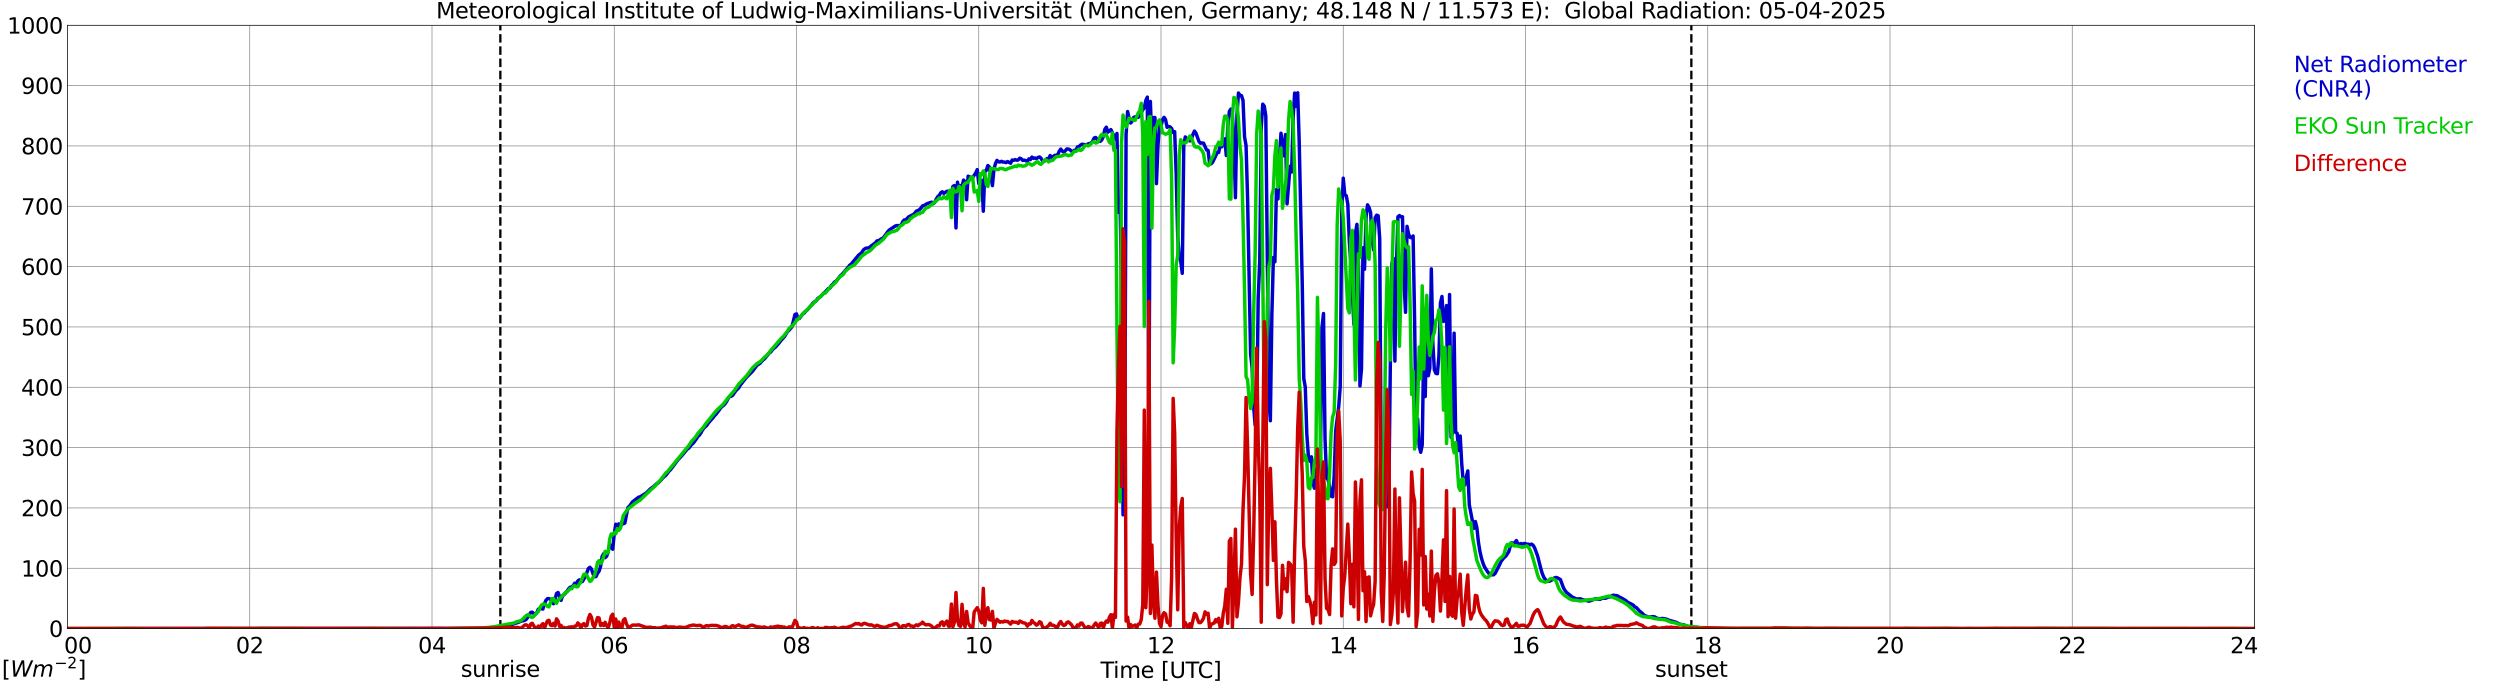 <?xml version="1.0" encoding="utf-8" standalone="no"?>
<!DOCTYPE svg PUBLIC "-//W3C//DTD SVG 1.1//EN"
  "http://www.w3.org/Graphics/SVG/1.1/DTD/svg11.dtd">
<svg xmlns:xlink="http://www.w3.org/1999/xlink" width="1085.4pt" height="296.64pt" viewBox="0 0 1085.4 296.64" xmlns="http://www.w3.org/2000/svg" version="1.1">
 <defs>
  <style type="text/css">*{stroke-linejoin: round; stroke-linecap: butt}</style>
 </defs>
 <g id="figure_1">
  <g id="patch_1">
   <path d="M 0 296.64 
L 1085.4 296.64 
L 1085.4 0 
L 0 0 
z
" style="fill: #ffffff"/>
  </g>
  <g id="axes_1">
   <g id="patch_2">
    <path d="M 29.306 272.909 
L 978.814 272.909 
L 978.814 10.976 
L 29.306 10.976 
z
" style="fill: #ffffff"/>
   </g>
   <g id="patch_3">
    <path d="M 978.814 272.909 
L 978.814 272.909 
L 978.814 10.976 
L 978.814 10.976 
z
" clip-path="url(#pa41c14f759)" style="fill: #d3d3d3; opacity: 0.25; stroke: #d3d3d3; stroke-linejoin: miter"/>
   </g>
   <g id="matplotlib.axis_1">
    <g id="xtick_1">
     <g id="line2d_1">
      <path d="M 29.306 272.909 
L 29.306 10.976 
" clip-path="url(#pa41c14f759)" style="fill: none; stroke: #808080; stroke-width: 0.3; stroke-linecap: square"/>
     </g>
     <g id="line2d_2"/>
     <g id="text_1">
      <!--    00 -->
      <g transform="translate(18.733 283.627) scale(0.095 -0.095)">
       <defs>
        <path id="DejaVuSans-20" transform="scale(0.016)"/>
        <path id="DejaVuSans-30" d="M 2034 4250 
Q 1547 4250 1301 3770 
Q 1056 3291 1056 2328 
Q 1056 1369 1301 889 
Q 1547 409 2034 409 
Q 2525 409 2770 889 
Q 3016 1369 3016 2328 
Q 3016 3291 2770 3770 
Q 2525 4250 2034 4250 
z
M 2034 4750 
Q 2819 4750 3233 4129 
Q 3647 3509 3647 2328 
Q 3647 1150 3233 529 
Q 2819 -91 2034 -91 
Q 1250 -91 836 529 
Q 422 1150 422 2328 
Q 422 3509 836 4129 
Q 1250 4750 2034 4750 
z
" transform="scale(0.016)"/>
       </defs>
       <use xlink:href="#DejaVuSans-20"/>
       <use xlink:href="#DejaVuSans-20" transform="translate(31.787 0)"/>
       <use xlink:href="#DejaVuSans-20" transform="translate(63.574 0)"/>
       <use xlink:href="#DejaVuSans-30" transform="translate(95.361 0)"/>
       <use xlink:href="#DejaVuSans-30" transform="translate(158.984 0)"/>
      </g>
     </g>
    </g>
    <g id="xtick_2">
     <g id="line2d_3">
      <path d="M 108.431 272.909 
L 108.431 10.976 
" clip-path="url(#pa41c14f759)" style="fill: none; stroke: #808080; stroke-width: 0.3; stroke-linecap: square"/>
     </g>
     <g id="line2d_4"/>
     <g id="text_2">
      <!-- 02 -->
      <g transform="translate(102.387 283.627) scale(0.095 -0.095)">
       <defs>
        <path id="DejaVuSans-32" d="M 1228 531 
L 3431 531 
L 3431 0 
L 469 0 
L 469 531 
Q 828 903 1448 1529 
Q 2069 2156 2228 2338 
Q 2531 2678 2651 2914 
Q 2772 3150 2772 3378 
Q 2772 3750 2511 3984 
Q 2250 4219 1831 4219 
Q 1534 4219 1204 4116 
Q 875 4013 500 3803 
L 500 4441 
Q 881 4594 1212 4672 
Q 1544 4750 1819 4750 
Q 2544 4750 2975 4387 
Q 3406 4025 3406 3419 
Q 3406 3131 3298 2873 
Q 3191 2616 2906 2266 
Q 2828 2175 2409 1742 
Q 1991 1309 1228 531 
z
" transform="scale(0.016)"/>
       </defs>
       <use xlink:href="#DejaVuSans-30"/>
       <use xlink:href="#DejaVuSans-32" transform="translate(63.623 0)"/>
      </g>
     </g>
    </g>
    <g id="xtick_3">
     <g id="line2d_5">
      <path d="M 187.557 272.909 
L 187.557 10.976 
" clip-path="url(#pa41c14f759)" style="fill: none; stroke: #808080; stroke-width: 0.3; stroke-linecap: square"/>
     </g>
     <g id="line2d_6"/>
     <g id="text_3">
      <!-- 04 -->
      <g transform="translate(181.513 283.627) scale(0.095 -0.095)">
       <defs>
        <path id="DejaVuSans-34" d="M 2419 4116 
L 825 1625 
L 2419 1625 
L 2419 4116 
z
M 2253 4666 
L 3047 4666 
L 3047 1625 
L 3713 1625 
L 3713 1100 
L 3047 1100 
L 3047 0 
L 2419 0 
L 2419 1100 
L 313 1100 
L 313 1709 
L 2253 4666 
z
" transform="scale(0.016)"/>
       </defs>
       <use xlink:href="#DejaVuSans-30"/>
       <use xlink:href="#DejaVuSans-34" transform="translate(63.623 0)"/>
      </g>
     </g>
    </g>
    <g id="xtick_4">
     <g id="line2d_7">
      <path d="M 266.683 272.909 
L 266.683 10.976 
" clip-path="url(#pa41c14f759)" style="fill: none; stroke: #808080; stroke-width: 0.3; stroke-linecap: square"/>
     </g>
     <g id="line2d_8"/>
     <g id="text_4">
      <!-- 06 -->
      <g transform="translate(260.638 283.627) scale(0.095 -0.095)">
       <defs>
        <path id="DejaVuSans-36" d="M 2113 2584 
Q 1688 2584 1439 2293 
Q 1191 2003 1191 1497 
Q 1191 994 1439 701 
Q 1688 409 2113 409 
Q 2538 409 2786 701 
Q 3034 994 3034 1497 
Q 3034 2003 2786 2293 
Q 2538 2584 2113 2584 
z
M 3366 4563 
L 3366 3988 
Q 3128 4100 2886 4159 
Q 2644 4219 2406 4219 
Q 1781 4219 1451 3797 
Q 1122 3375 1075 2522 
Q 1259 2794 1537 2939 
Q 1816 3084 2150 3084 
Q 2853 3084 3261 2657 
Q 3669 2231 3669 1497 
Q 3669 778 3244 343 
Q 2819 -91 2113 -91 
Q 1303 -91 875 529 
Q 447 1150 447 2328 
Q 447 3434 972 4092 
Q 1497 4750 2381 4750 
Q 2619 4750 2861 4703 
Q 3103 4656 3366 4563 
z
" transform="scale(0.016)"/>
       </defs>
       <use xlink:href="#DejaVuSans-30"/>
       <use xlink:href="#DejaVuSans-36" transform="translate(63.623 0)"/>
      </g>
     </g>
    </g>
    <g id="xtick_5">
     <g id="line2d_9">
      <path d="M 345.808 272.909 
L 345.808 10.976 
" clip-path="url(#pa41c14f759)" style="fill: none; stroke: #808080; stroke-width: 0.3; stroke-linecap: square"/>
     </g>
     <g id="line2d_10"/>
     <g id="text_5">
      <!-- 08 -->
      <g transform="translate(339.764 283.627) scale(0.095 -0.095)">
       <defs>
        <path id="DejaVuSans-38" d="M 2034 2216 
Q 1584 2216 1326 1975 
Q 1069 1734 1069 1313 
Q 1069 891 1326 650 
Q 1584 409 2034 409 
Q 2484 409 2743 651 
Q 3003 894 3003 1313 
Q 3003 1734 2745 1975 
Q 2488 2216 2034 2216 
z
M 1403 2484 
Q 997 2584 770 2862 
Q 544 3141 544 3541 
Q 544 4100 942 4425 
Q 1341 4750 2034 4750 
Q 2731 4750 3128 4425 
Q 3525 4100 3525 3541 
Q 3525 3141 3298 2862 
Q 3072 2584 2669 2484 
Q 3125 2378 3379 2068 
Q 3634 1759 3634 1313 
Q 3634 634 3220 271 
Q 2806 -91 2034 -91 
Q 1263 -91 848 271 
Q 434 634 434 1313 
Q 434 1759 690 2068 
Q 947 2378 1403 2484 
z
M 1172 3481 
Q 1172 3119 1398 2916 
Q 1625 2713 2034 2713 
Q 2441 2713 2670 2916 
Q 2900 3119 2900 3481 
Q 2900 3844 2670 4047 
Q 2441 4250 2034 4250 
Q 1625 4250 1398 4047 
Q 1172 3844 1172 3481 
z
" transform="scale(0.016)"/>
       </defs>
       <use xlink:href="#DejaVuSans-30"/>
       <use xlink:href="#DejaVuSans-38" transform="translate(63.623 0)"/>
      </g>
     </g>
    </g>
    <g id="xtick_6">
     <g id="line2d_11">
      <path d="M 424.934 272.909 
L 424.934 10.976 
" clip-path="url(#pa41c14f759)" style="fill: none; stroke: #808080; stroke-width: 0.3; stroke-linecap: square"/>
     </g>
     <g id="line2d_12"/>
     <g id="text_6">
      <!-- 10 -->
      <g transform="translate(418.89 283.627) scale(0.095 -0.095)">
       <defs>
        <path id="DejaVuSans-31" d="M 794 531 
L 1825 531 
L 1825 4091 
L 703 3866 
L 703 4441 
L 1819 4666 
L 2450 4666 
L 2450 531 
L 3481 531 
L 3481 0 
L 794 0 
L 794 531 
z
" transform="scale(0.016)"/>
       </defs>
       <use xlink:href="#DejaVuSans-31"/>
       <use xlink:href="#DejaVuSans-30" transform="translate(63.623 0)"/>
      </g>
     </g>
    </g>
    <g id="xtick_7">
     <g id="line2d_13">
      <path d="M 504.06 272.909 
L 504.06 10.976 
" clip-path="url(#pa41c14f759)" style="fill: none; stroke: #808080; stroke-width: 0.3; stroke-linecap: square"/>
     </g>
     <g id="line2d_14"/>
     <g id="text_7">
      <!-- 12 -->
      <g transform="translate(498.015 283.627) scale(0.095 -0.095)">
       <use xlink:href="#DejaVuSans-31"/>
       <use xlink:href="#DejaVuSans-32" transform="translate(63.623 0)"/>
      </g>
     </g>
    </g>
    <g id="xtick_8">
     <g id="line2d_15">
      <path d="M 583.185 272.909 
L 583.185 10.976 
" clip-path="url(#pa41c14f759)" style="fill: none; stroke: #808080; stroke-width: 0.3; stroke-linecap: square"/>
     </g>
     <g id="line2d_16"/>
     <g id="text_8">
      <!-- 14 -->
      <g transform="translate(577.141 283.627) scale(0.095 -0.095)">
       <use xlink:href="#DejaVuSans-31"/>
       <use xlink:href="#DejaVuSans-34" transform="translate(63.623 0)"/>
      </g>
     </g>
    </g>
    <g id="xtick_9">
     <g id="line2d_17">
      <path d="M 662.311 272.909 
L 662.311 10.976 
" clip-path="url(#pa41c14f759)" style="fill: none; stroke: #808080; stroke-width: 0.3; stroke-linecap: square"/>
     </g>
     <g id="line2d_18"/>
     <g id="text_9">
      <!-- 16 -->
      <g transform="translate(656.267 283.627) scale(0.095 -0.095)">
       <use xlink:href="#DejaVuSans-31"/>
       <use xlink:href="#DejaVuSans-36" transform="translate(63.623 0)"/>
      </g>
     </g>
    </g>
    <g id="xtick_10">
     <g id="line2d_19">
      <path d="M 741.437 272.909 
L 741.437 10.976 
" clip-path="url(#pa41c14f759)" style="fill: none; stroke: #808080; stroke-width: 0.3; stroke-linecap: square"/>
     </g>
     <g id="line2d_20"/>
     <g id="text_10">
      <!-- 18 -->
      <g transform="translate(735.392 283.627) scale(0.095 -0.095)">
       <use xlink:href="#DejaVuSans-31"/>
       <use xlink:href="#DejaVuSans-38" transform="translate(63.623 0)"/>
      </g>
     </g>
    </g>
    <g id="xtick_11">
     <g id="line2d_21">
      <path d="M 820.562 272.909 
L 820.562 10.976 
" clip-path="url(#pa41c14f759)" style="fill: none; stroke: #808080; stroke-width: 0.3; stroke-linecap: square"/>
     </g>
     <g id="line2d_22"/>
     <g id="text_11">
      <!-- 20 -->
      <g transform="translate(814.518 283.627) scale(0.095 -0.095)">
       <use xlink:href="#DejaVuSans-32"/>
       <use xlink:href="#DejaVuSans-30" transform="translate(63.623 0)"/>
      </g>
     </g>
    </g>
    <g id="xtick_12">
     <g id="line2d_23">
      <path d="M 899.688 272.909 
L 899.688 10.976 
" clip-path="url(#pa41c14f759)" style="fill: none; stroke: #808080; stroke-width: 0.3; stroke-linecap: square"/>
     </g>
     <g id="line2d_24"/>
     <g id="text_12">
      <!-- 22 -->
      <g transform="translate(893.644 283.627) scale(0.095 -0.095)">
       <use xlink:href="#DejaVuSans-32"/>
       <use xlink:href="#DejaVuSans-32" transform="translate(63.623 0)"/>
      </g>
     </g>
    </g>
    <g id="xtick_13">
     <g id="line2d_25">
      <path d="M 978.814 272.909 
L 978.814 10.976 
" clip-path="url(#pa41c14f759)" style="fill: none; stroke: #808080; stroke-width: 0.3; stroke-linecap: square"/>
     </g>
     <g id="line2d_26"/>
     <g id="text_13">
      <!-- 24    -->
      <g transform="translate(968.241 283.627) scale(0.095 -0.095)">
       <use xlink:href="#DejaVuSans-32"/>
       <use xlink:href="#DejaVuSans-34" transform="translate(63.623 0)"/>
       <use xlink:href="#DejaVuSans-20" transform="translate(127.246 0)"/>
       <use xlink:href="#DejaVuSans-20" transform="translate(159.033 0)"/>
       <use xlink:href="#DejaVuSans-20" transform="translate(190.82 0)"/>
      </g>
     </g>
    </g>
    <g id="text_14">
     <!-- Time [UTC] -->
     <g transform="translate(477.806 294.322) scale(0.095 -0.095)">
      <defs>
       <path id="DejaVuSans-54" d="M -19 4666 
L 3928 4666 
L 3928 4134 
L 2272 4134 
L 2272 0 
L 1638 0 
L 1638 4134 
L -19 4134 
L -19 4666 
z
" transform="scale(0.016)"/>
       <path id="DejaVuSans-69" d="M 603 3500 
L 1178 3500 
L 1178 0 
L 603 0 
L 603 3500 
z
M 603 4863 
L 1178 4863 
L 1178 4134 
L 603 4134 
L 603 4863 
z
" transform="scale(0.016)"/>
       <path id="DejaVuSans-6d" d="M 3328 2828 
Q 3544 3216 3844 3400 
Q 4144 3584 4550 3584 
Q 5097 3584 5394 3201 
Q 5691 2819 5691 2113 
L 5691 0 
L 5113 0 
L 5113 2094 
Q 5113 2597 4934 2840 
Q 4756 3084 4391 3084 
Q 3944 3084 3684 2787 
Q 3425 2491 3425 1978 
L 3425 0 
L 2847 0 
L 2847 2094 
Q 2847 2600 2669 2842 
Q 2491 3084 2119 3084 
Q 1678 3084 1418 2786 
Q 1159 2488 1159 1978 
L 1159 0 
L 581 0 
L 581 3500 
L 1159 3500 
L 1159 2956 
Q 1356 3278 1631 3431 
Q 1906 3584 2284 3584 
Q 2666 3584 2933 3390 
Q 3200 3197 3328 2828 
z
" transform="scale(0.016)"/>
       <path id="DejaVuSans-65" d="M 3597 1894 
L 3597 1613 
L 953 1613 
Q 991 1019 1311 708 
Q 1631 397 2203 397 
Q 2534 397 2845 478 
Q 3156 559 3463 722 
L 3463 178 
Q 3153 47 2828 -22 
Q 2503 -91 2169 -91 
Q 1331 -91 842 396 
Q 353 884 353 1716 
Q 353 2575 817 3079 
Q 1281 3584 2069 3584 
Q 2775 3584 3186 3129 
Q 3597 2675 3597 1894 
z
M 3022 2063 
Q 3016 2534 2758 2815 
Q 2500 3097 2075 3097 
Q 1594 3097 1305 2825 
Q 1016 2553 972 2059 
L 3022 2063 
z
" transform="scale(0.016)"/>
       <path id="DejaVuSans-5b" d="M 550 4863 
L 1875 4863 
L 1875 4416 
L 1125 4416 
L 1125 -397 
L 1875 -397 
L 1875 -844 
L 550 -844 
L 550 4863 
z
" transform="scale(0.016)"/>
       <path id="DejaVuSans-55" d="M 556 4666 
L 1191 4666 
L 1191 1831 
Q 1191 1081 1462 751 
Q 1734 422 2344 422 
Q 2950 422 3222 751 
Q 3494 1081 3494 1831 
L 3494 4666 
L 4128 4666 
L 4128 1753 
Q 4128 841 3676 375 
Q 3225 -91 2344 -91 
Q 1459 -91 1007 375 
Q 556 841 556 1753 
L 556 4666 
z
" transform="scale(0.016)"/>
       <path id="DejaVuSans-43" d="M 4122 4306 
L 4122 3641 
Q 3803 3938 3442 4084 
Q 3081 4231 2675 4231 
Q 1875 4231 1450 3742 
Q 1025 3253 1025 2328 
Q 1025 1406 1450 917 
Q 1875 428 2675 428 
Q 3081 428 3442 575 
Q 3803 722 4122 1019 
L 4122 359 
Q 3791 134 3420 21 
Q 3050 -91 2638 -91 
Q 1578 -91 968 557 
Q 359 1206 359 2328 
Q 359 3453 968 4101 
Q 1578 4750 2638 4750 
Q 3056 4750 3426 4639 
Q 3797 4528 4122 4306 
z
" transform="scale(0.016)"/>
       <path id="DejaVuSans-5d" d="M 1947 4863 
L 1947 -844 
L 622 -844 
L 622 -397 
L 1369 -397 
L 1369 4416 
L 622 4416 
L 622 4863 
L 1947 4863 
z
" transform="scale(0.016)"/>
      </defs>
      <use xlink:href="#DejaVuSans-54"/>
      <use xlink:href="#DejaVuSans-69" transform="translate(57.959 0)"/>
      <use xlink:href="#DejaVuSans-6d" transform="translate(85.742 0)"/>
      <use xlink:href="#DejaVuSans-65" transform="translate(183.154 0)"/>
      <use xlink:href="#DejaVuSans-20" transform="translate(244.678 0)"/>
      <use xlink:href="#DejaVuSans-5b" transform="translate(276.465 0)"/>
      <use xlink:href="#DejaVuSans-55" transform="translate(315.479 0)"/>
      <use xlink:href="#DejaVuSans-54" transform="translate(388.672 0)"/>
      <use xlink:href="#DejaVuSans-43" transform="translate(443.881 0)"/>
      <use xlink:href="#DejaVuSans-5d" transform="translate(513.705 0)"/>
     </g>
    </g>
   </g>
   <g id="matplotlib.axis_2">
    <g id="ytick_1">
     <g id="line2d_27">
      <path d="M 29.306 272.909 
L 978.814 272.909 
" clip-path="url(#pa41c14f759)" style="fill: none; stroke: #808080; stroke-width: 0.3; stroke-linecap: square"/>
     </g>
     <g id="line2d_28"/>
     <g id="text_15">
      <!-- 0 -->
      <g transform="translate(21.261 276.518) scale(0.095 -0.095)">
       <use xlink:href="#DejaVuSans-30"/>
      </g>
     </g>
    </g>
    <g id="ytick_2">
     <g id="line2d_29">
      <path d="M 29.306 246.715 
L 978.814 246.715 
" clip-path="url(#pa41c14f759)" style="fill: none; stroke: #808080; stroke-width: 0.3; stroke-linecap: square"/>
     </g>
     <g id="line2d_30"/>
     <g id="text_16">
      <!-- 100 -->
      <g transform="translate(9.173 250.325) scale(0.095 -0.095)">
       <use xlink:href="#DejaVuSans-31"/>
       <use xlink:href="#DejaVuSans-30" transform="translate(63.623 0)"/>
       <use xlink:href="#DejaVuSans-30" transform="translate(127.246 0)"/>
      </g>
     </g>
    </g>
    <g id="ytick_3">
     <g id="line2d_31">
      <path d="M 29.306 220.522 
L 978.814 220.522 
" clip-path="url(#pa41c14f759)" style="fill: none; stroke: #808080; stroke-width: 0.3; stroke-linecap: square"/>
     </g>
     <g id="line2d_32"/>
     <g id="text_17">
      <!-- 200 -->
      <g transform="translate(9.173 224.131) scale(0.095 -0.095)">
       <use xlink:href="#DejaVuSans-32"/>
       <use xlink:href="#DejaVuSans-30" transform="translate(63.623 0)"/>
       <use xlink:href="#DejaVuSans-30" transform="translate(127.246 0)"/>
      </g>
     </g>
    </g>
    <g id="ytick_4">
     <g id="line2d_33">
      <path d="M 29.306 194.329 
L 978.814 194.329 
" clip-path="url(#pa41c14f759)" style="fill: none; stroke: #808080; stroke-width: 0.3; stroke-linecap: square"/>
     </g>
     <g id="line2d_34"/>
     <g id="text_18">
      <!-- 300 -->
      <g transform="translate(9.173 197.938) scale(0.095 -0.095)">
       <defs>
        <path id="DejaVuSans-33" d="M 2597 2516 
Q 3050 2419 3304 2112 
Q 3559 1806 3559 1356 
Q 3559 666 3084 287 
Q 2609 -91 1734 -91 
Q 1441 -91 1130 -33 
Q 819 25 488 141 
L 488 750 
Q 750 597 1062 519 
Q 1375 441 1716 441 
Q 2309 441 2620 675 
Q 2931 909 2931 1356 
Q 2931 1769 2642 2001 
Q 2353 2234 1838 2234 
L 1294 2234 
L 1294 2753 
L 1863 2753 
Q 2328 2753 2575 2939 
Q 2822 3125 2822 3475 
Q 2822 3834 2567 4026 
Q 2313 4219 1838 4219 
Q 1578 4219 1281 4162 
Q 984 4106 628 3988 
L 628 4550 
Q 988 4650 1302 4700 
Q 1616 4750 1894 4750 
Q 2613 4750 3031 4423 
Q 3450 4097 3450 3541 
Q 3450 3153 3228 2886 
Q 3006 2619 2597 2516 
z
" transform="scale(0.016)"/>
       </defs>
       <use xlink:href="#DejaVuSans-33"/>
       <use xlink:href="#DejaVuSans-30" transform="translate(63.623 0)"/>
       <use xlink:href="#DejaVuSans-30" transform="translate(127.246 0)"/>
      </g>
     </g>
    </g>
    <g id="ytick_5">
     <g id="line2d_35">
      <path d="M 29.306 168.136 
L 978.814 168.136 
" clip-path="url(#pa41c14f759)" style="fill: none; stroke: #808080; stroke-width: 0.3; stroke-linecap: square"/>
     </g>
     <g id="line2d_36"/>
     <g id="text_19">
      <!-- 400 -->
      <g transform="translate(9.173 171.745) scale(0.095 -0.095)">
       <use xlink:href="#DejaVuSans-34"/>
       <use xlink:href="#DejaVuSans-30" transform="translate(63.623 0)"/>
       <use xlink:href="#DejaVuSans-30" transform="translate(127.246 0)"/>
      </g>
     </g>
    </g>
    <g id="ytick_6">
     <g id="line2d_37">
      <path d="M 29.306 141.942 
L 978.814 141.942 
" clip-path="url(#pa41c14f759)" style="fill: none; stroke: #808080; stroke-width: 0.3; stroke-linecap: square"/>
     </g>
     <g id="line2d_38"/>
     <g id="text_20">
      <!-- 500 -->
      <g transform="translate(9.173 145.551) scale(0.095 -0.095)">
       <defs>
        <path id="DejaVuSans-35" d="M 691 4666 
L 3169 4666 
L 3169 4134 
L 1269 4134 
L 1269 2991 
Q 1406 3038 1543 3061 
Q 1681 3084 1819 3084 
Q 2600 3084 3056 2656 
Q 3513 2228 3513 1497 
Q 3513 744 3044 326 
Q 2575 -91 1722 -91 
Q 1428 -91 1123 -41 
Q 819 9 494 109 
L 494 744 
Q 775 591 1075 516 
Q 1375 441 1709 441 
Q 2250 441 2565 725 
Q 2881 1009 2881 1497 
Q 2881 1984 2565 2268 
Q 2250 2553 1709 2553 
Q 1456 2553 1204 2497 
Q 953 2441 691 2322 
L 691 4666 
z
" transform="scale(0.016)"/>
       </defs>
       <use xlink:href="#DejaVuSans-35"/>
       <use xlink:href="#DejaVuSans-30" transform="translate(63.623 0)"/>
       <use xlink:href="#DejaVuSans-30" transform="translate(127.246 0)"/>
      </g>
     </g>
    </g>
    <g id="ytick_7">
     <g id="line2d_39">
      <path d="M 29.306 115.749 
L 978.814 115.749 
" clip-path="url(#pa41c14f759)" style="fill: none; stroke: #808080; stroke-width: 0.3; stroke-linecap: square"/>
     </g>
     <g id="line2d_40"/>
     <g id="text_21">
      <!-- 600 -->
      <g transform="translate(9.173 119.358) scale(0.095 -0.095)">
       <use xlink:href="#DejaVuSans-36"/>
       <use xlink:href="#DejaVuSans-30" transform="translate(63.623 0)"/>
       <use xlink:href="#DejaVuSans-30" transform="translate(127.246 0)"/>
      </g>
     </g>
    </g>
    <g id="ytick_8">
     <g id="line2d_41">
      <path d="M 29.306 89.556 
L 978.814 89.556 
" clip-path="url(#pa41c14f759)" style="fill: none; stroke: #808080; stroke-width: 0.3; stroke-linecap: square"/>
     </g>
     <g id="line2d_42"/>
     <g id="text_22">
      <!-- 700 -->
      <g transform="translate(9.173 93.165) scale(0.095 -0.095)">
       <defs>
        <path id="DejaVuSans-37" d="M 525 4666 
L 3525 4666 
L 3525 4397 
L 1831 0 
L 1172 0 
L 2766 4134 
L 525 4134 
L 525 4666 
z
" transform="scale(0.016)"/>
       </defs>
       <use xlink:href="#DejaVuSans-37"/>
       <use xlink:href="#DejaVuSans-30" transform="translate(63.623 0)"/>
       <use xlink:href="#DejaVuSans-30" transform="translate(127.246 0)"/>
      </g>
     </g>
    </g>
    <g id="ytick_9">
     <g id="line2d_43">
      <path d="M 29.306 63.362 
L 978.814 63.362 
" clip-path="url(#pa41c14f759)" style="fill: none; stroke: #808080; stroke-width: 0.3; stroke-linecap: square"/>
     </g>
     <g id="line2d_44"/>
     <g id="text_23">
      <!-- 800 -->
      <g transform="translate(9.173 66.972) scale(0.095 -0.095)">
       <use xlink:href="#DejaVuSans-38"/>
       <use xlink:href="#DejaVuSans-30" transform="translate(63.623 0)"/>
       <use xlink:href="#DejaVuSans-30" transform="translate(127.246 0)"/>
      </g>
     </g>
    </g>
    <g id="ytick_10">
     <g id="line2d_45">
      <path d="M 29.306 37.169 
L 978.814 37.169 
" clip-path="url(#pa41c14f759)" style="fill: none; stroke: #808080; stroke-width: 0.3; stroke-linecap: square"/>
     </g>
     <g id="line2d_46"/>
     <g id="text_24">
      <!-- 900 -->
      <g transform="translate(9.173 40.778) scale(0.095 -0.095)">
       <defs>
        <path id="DejaVuSans-39" d="M 703 97 
L 703 672 
Q 941 559 1184 500 
Q 1428 441 1663 441 
Q 2288 441 2617 861 
Q 2947 1281 2994 2138 
Q 2813 1869 2534 1725 
Q 2256 1581 1919 1581 
Q 1219 1581 811 2004 
Q 403 2428 403 3163 
Q 403 3881 828 4315 
Q 1253 4750 1959 4750 
Q 2769 4750 3195 4129 
Q 3622 3509 3622 2328 
Q 3622 1225 3098 567 
Q 2575 -91 1691 -91 
Q 1453 -91 1209 -44 
Q 966 3 703 97 
z
M 1959 2075 
Q 2384 2075 2632 2365 
Q 2881 2656 2881 3163 
Q 2881 3666 2632 3958 
Q 2384 4250 1959 4250 
Q 1534 4250 1286 3958 
Q 1038 3666 1038 3163 
Q 1038 2656 1286 2365 
Q 1534 2075 1959 2075 
z
" transform="scale(0.016)"/>
       </defs>
       <use xlink:href="#DejaVuSans-39"/>
       <use xlink:href="#DejaVuSans-30" transform="translate(63.623 0)"/>
       <use xlink:href="#DejaVuSans-30" transform="translate(127.246 0)"/>
      </g>
     </g>
    </g>
    <g id="ytick_11">
     <g id="line2d_47">
      <path d="M 29.306 10.976 
L 978.814 10.976 
" clip-path="url(#pa41c14f759)" style="fill: none; stroke: #808080; stroke-width: 0.3; stroke-linecap: square"/>
     </g>
     <g id="line2d_48"/>
     <g id="text_25">
      <!-- 1000 -->
      <g transform="translate(3.128 14.585) scale(0.095 -0.095)">
       <use xlink:href="#DejaVuSans-31"/>
       <use xlink:href="#DejaVuSans-30" transform="translate(63.623 0)"/>
       <use xlink:href="#DejaVuSans-30" transform="translate(127.246 0)"/>
       <use xlink:href="#DejaVuSans-30" transform="translate(190.869 0)"/>
      </g>
     </g>
    </g>
   </g>
   <g id="line2d_49">
    <path d="M 217.229 272.909 
L 217.229 10.976 
" clip-path="url(#pa41c14f759)" style="fill: none; stroke-dasharray: 3.7,1.6; stroke-dashoffset: 0; stroke: #000000"/>
   </g>
   <g id="line2d_50">
    <path d="M 734.315 272.909 
L 734.315 10.976 
" clip-path="url(#pa41c14f759)" style="fill: none; stroke-dasharray: 3.7,1.6; stroke-dashoffset: 0; stroke: #000000"/>
   </g>
   <g id="line2d_51">
    <path d="M 29.306 272.909 
L 209.976 272.817 
L 217.229 272.11 
L 218.548 271.906 
L 219.867 271.827 
L 221.186 271.481 
L 222.504 271.096 
L 223.823 270.591 
L 225.142 270.164 
L 226.461 269.577 
L 227.12 269.538 
L 227.779 269.333 
L 228.439 268.93 
L 229.098 268.058 
L 230.417 265.91 
L 231.076 265.769 
L 231.736 266.397 
L 232.395 266.659 
L 233.054 266.033 
L 233.714 264.472 
L 235.033 264.228 
L 235.692 264.433 
L 236.351 262.264 
L 237.011 260.663 
L 237.67 259.935 
L 238.329 259.875 
L 238.989 260.197 
L 240.308 262.122 
L 240.967 260.158 
L 241.626 257.685 
L 242.286 257.24 
L 243.604 260.642 
L 244.264 258.618 
L 244.923 258.151 
L 246.242 256.611 
L 246.901 255.579 
L 247.561 254.93 
L 248.22 254.849 
L 248.88 254.241 
L 249.539 253.188 
L 250.198 253.654 
L 250.858 252.237 
L 251.517 251.75 
L 252.176 252.58 
L 252.836 252.499 
L 254.155 250.291 
L 255.473 246.786 
L 256.133 246.302 
L 256.792 247.09 
L 257.451 249.096 
L 258.111 250.393 
L 258.77 250.312 
L 259.43 248.895 
L 260.089 248.002 
L 260.748 245.896 
L 261.408 241.621 
L 262.067 240.406 
L 262.726 242.108 
L 263.386 241.479 
L 264.045 239.596 
L 264.705 236.395 
L 265.364 237.205 
L 266.023 238.462 
L 266.683 231.756 
L 267.342 227.602 
L 268.002 229.548 
L 268.661 227.44 
L 269.32 229.022 
L 269.98 226.57 
L 270.639 227.401 
L 271.298 227.076 
L 272.617 220.331 
L 273.277 219.763 
L 274.595 217.919 
L 277.233 215.873 
L 277.892 215.71 
L 279.87 214.477 
L 280.53 214.071 
L 282.508 212.127 
L 283.827 211.216 
L 285.145 209.979 
L 285.805 209.634 
L 287.124 208.277 
L 287.783 207.446 
L 289.102 206.333 
L 290.42 204.61 
L 291.08 203.963 
L 294.377 199.568 
L 295.696 198.208 
L 298.333 195.049 
L 298.992 194.604 
L 300.311 192.962 
L 300.971 192.414 
L 302.289 190.612 
L 302.949 189.517 
L 303.608 188.951 
L 304.267 187.998 
L 304.927 186.783 
L 305.586 185.853 
L 306.905 184.637 
L 307.564 183.582 
L 309.543 181.395 
L 310.202 180.483 
L 310.861 179.836 
L 312.18 178.113 
L 312.839 177.12 
L 313.499 176.473 
L 314.158 175.986 
L 314.818 175.278 
L 315.477 174.265 
L 316.136 173.008 
L 316.796 172.138 
L 317.455 172.057 
L 318.114 171.611 
L 319.433 169.686 
L 320.752 168.35 
L 321.411 167.195 
L 324.049 163.853 
L 326.686 161.218 
L 328.665 158.585 
L 329.983 157.734 
L 330.643 156.904 
L 331.961 155.709 
L 333.94 153.318 
L 334.599 152.852 
L 335.258 151.961 
L 335.918 151.272 
L 336.577 150.785 
L 337.896 149.326 
L 339.215 147.665 
L 340.533 146.207 
L 341.852 144.04 
L 342.512 143.451 
L 343.83 141.853 
L 345.149 136.544 
L 345.808 136.282 
L 346.468 138.307 
L 347.127 138.204 
L 348.446 136.381 
L 349.105 135.957 
L 349.765 135.166 
L 350.424 134.619 
L 352.402 132.35 
L 353.062 131.46 
L 354.38 130.569 
L 355.04 129.555 
L 355.699 129.17 
L 356.359 128.644 
L 357.677 127.245 
L 358.337 126.7 
L 359.655 125.241 
L 360.315 125.1 
L 360.974 123.924 
L 361.634 123.355 
L 362.293 122.486 
L 362.952 122.14 
L 364.93 119.649 
L 365.59 119.123 
L 368.227 116.042 
L 368.887 115.173 
L 369.546 114.667 
L 372.843 110.696 
L 373.502 110.251 
L 374.162 109.601 
L 374.821 108.548 
L 375.481 108.001 
L 376.14 107.697 
L 376.799 107.658 
L 377.459 107.495 
L 378.118 106.867 
L 380.096 105.408 
L 380.756 104.577 
L 381.415 104.496 
L 382.734 103.645 
L 383.393 103.383 
L 384.712 101.62 
L 385.371 100.667 
L 386.031 99.918 
L 388.668 98.137 
L 389.328 97.932 
L 390.646 97.932 
L 391.306 97.628 
L 391.965 96.211 
L 392.624 95.462 
L 393.284 95.543 
L 393.943 94.713 
L 394.603 94.084 
L 395.921 93.417 
L 396.581 93.113 
L 397.24 92.463 
L 397.899 91.612 
L 398.559 91.41 
L 399.218 90.986 
L 399.878 90.297 
L 400.537 89.385 
L 401.196 89.241 
L 402.515 88.411 
L 404.493 87.764 
L 405.153 88.432 
L 405.812 87.905 
L 406.471 86.446 
L 407.131 85.373 
L 407.79 84.825 
L 408.45 83.691 
L 409.109 83.267 
L 409.768 83.976 
L 411.087 83.023 
L 411.746 83.044 
L 412.406 83.691 
L 413.065 83.814 
L 413.725 80.938 
L 414.384 80.553 
L 415.043 98.946 
L 415.703 79.094 
L 416.362 82.232 
L 417.022 80.592 
L 417.681 80.977 
L 418.34 78.182 
L 419 78.89 
L 419.659 86.729 
L 420.318 76.501 
L 420.978 76.805 
L 421.637 77.271 
L 422.297 77.006 
L 423.615 75.123 
L 424.275 73.643 
L 424.934 79.702 
L 425.593 79.112 
L 426.253 78.324 
L 426.912 91.693 
L 427.572 74.314 
L 428.231 73.968 
L 428.89 71.862 
L 429.55 72.53 
L 430.869 80.592 
L 431.528 73.544 
L 432.187 71.011 
L 432.847 69.633 
L 433.506 70.241 
L 434.165 70.343 
L 434.825 70.039 
L 435.484 70.382 
L 436.144 70.361 
L 436.803 70.605 
L 437.462 70.139 
L 438.781 70.869 
L 439.44 69.471 
L 440.1 69.612 
L 440.759 69.287 
L 441.419 69.573 
L 442.078 69.431 
L 442.737 68.68 
L 443.397 68.944 
L 444.056 69.633 
L 444.716 69.531 
L 446.034 69.997 
L 446.694 68.983 
L 447.353 69.287 
L 448.012 68.195 
L 448.672 68.742 
L 449.331 68.58 
L 449.991 68.863 
L 450.65 68.376 
L 451.309 68.135 
L 451.969 68.701 
L 452.628 69.898 
L 453.287 70.099 
L 453.947 69.368 
L 454.606 68.842 
L 455.266 69.046 
L 455.925 67.527 
L 456.584 68.276 
L 457.244 67.972 
L 457.903 67.464 
L 458.563 67.404 
L 459.222 67.181 
L 459.881 65.662 
L 460.541 64.73 
L 461.2 65.602 
L 461.859 66.068 
L 462.519 65.46 
L 463.178 64.669 
L 463.838 64.711 
L 464.497 64.994 
L 465.156 65.602 
L 465.816 65.864 
L 466.475 65.217 
L 467.134 65.379 
L 467.794 63.758 
L 468.453 63.637 
L 469.113 62.988 
L 469.772 62.603 
L 471.091 62.807 
L 471.75 63.111 
L 472.409 62.44 
L 473.728 62.136 
L 474.388 61.288 
L 475.047 59.91 
L 475.706 59.687 
L 476.366 60.536 
L 477.025 60.536 
L 477.685 61.369 
L 478.344 60.74 
L 479.003 59.281 
L 479.663 56.162 
L 480.322 55.229 
L 480.981 57.398 
L 482.3 56.264 
L 484.278 60.355 
L 484.938 57.943 
L 485.597 92.159 
L 486.256 86.648 
L 486.916 123.945 
L 487.575 223.511 
L 488.235 221.101 
L 488.894 58.511 
L 489.553 48.424 
L 490.213 51.319 
L 490.872 53.406 
L 491.532 52.636 
L 492.191 50.996 
L 492.85 50.711 
L 494.169 50.955 
L 494.828 50.124 
L 495.488 48.767 
L 496.147 47.673 
L 496.807 46.842 
L 497.466 43.641 
L 498.125 42.164 
L 498.785 192.901 
L 499.444 44.047 
L 500.103 62.765 
L 500.763 51.096 
L 501.422 50.996 
L 502.082 79.72 
L 502.741 63.129 
L 503.4 54.378 
L 504.06 54.986 
L 504.719 52.008 
L 505.379 50.955 
L 506.038 51.929 
L 506.697 55.271 
L 507.357 54.925 
L 508.016 55.109 
L 508.675 55.777 
L 509.335 57.56 
L 509.994 57.175 
L 510.654 75.71 
L 511.313 102.917 
L 511.972 111.06 
L 512.632 113.491 
L 513.291 118.656 
L 513.95 62.584 
L 514.61 59.444 
L 515.269 60.193 
L 515.929 60.355 
L 516.588 61.165 
L 517.247 60.376 
L 517.907 58.43 
L 518.566 56.911 
L 519.226 57.783 
L 520.544 61.429 
L 521.204 62.178 
L 521.863 62.055 
L 522.522 62.157 
L 523.841 65.096 
L 524.501 65.298 
L 525.16 71.05 
L 525.819 71.113 
L 526.479 70.403 
L 527.797 67.689 
L 528.457 66.189 
L 529.116 66.168 
L 529.776 62.645 
L 530.435 63.737 
L 531.094 60.761 
L 531.754 60.313 
L 532.413 67.506 
L 533.073 54.682 
L 533.732 48.361 
L 534.391 47.369 
L 535.051 49.841 
L 535.71 60.74 
L 536.369 85.839 
L 537.029 50.124 
L 537.688 40.38 
L 538.348 41.373 
L 539.007 41.535 
L 539.666 43.581 
L 540.326 59.444 
L 540.985 63.15 
L 541.644 85.818 
L 542.963 153.824 
L 543.623 159.617 
L 544.282 176.614 
L 544.941 184.595 
L 545.601 179.854 
L 546.26 129.393 
L 546.919 113.47 
L 547.579 55.271 
L 548.238 45.223 
L 548.898 46.093 
L 549.557 50.329 
L 550.876 173.374 
L 551.535 182.67 
L 552.195 136.544 
L 552.854 111.788 
L 553.513 113.653 
L 554.173 82.274 
L 554.832 86.365 
L 555.491 68.357 
L 556.151 57.843 
L 557.47 67.668 
L 558.129 58.409 
L 558.788 88.513 
L 560.107 72.184 
L 560.766 74.678 
L 561.426 50.975 
L 562.085 40.401 
L 562.745 46.174 
L 563.404 40.278 
L 564.063 61.652 
L 565.382 123.175 
L 566.042 164.298 
L 566.701 168.065 
L 567.36 188.383 
L 568.02 197.724 
L 568.679 200.215 
L 569.338 198.331 
L 569.998 209.513 
L 570.657 211.965 
L 571.317 203.779 
L 571.976 207.04 
L 572.635 198.635 
L 573.295 197.134 
L 573.954 142.196 
L 574.613 136.119 
L 575.273 190.269 
L 575.932 207.609 
L 576.592 208.217 
L 577.251 211.276 
L 577.91 215.428 
L 578.57 215.671 
L 579.229 206.86 
L 579.889 187.168 
L 581.207 176.654 
L 581.867 167.923 
L 582.526 92.908 
L 583.185 77.37 
L 583.845 84.521 
L 584.504 84.988 
L 585.164 88.634 
L 585.823 104.8 
L 586.482 114.18 
L 587.801 140.84 
L 588.46 101.316 
L 589.12 97.406 
L 589.779 114.159 
L 590.439 167.559 
L 591.098 160.186 
L 591.757 107.577 
L 592.417 116.915 
L 593.076 94.328 
L 593.736 88.937 
L 594.395 90.114 
L 595.054 92.282 
L 595.714 104.09 
L 596.373 108.527 
L 597.032 94.509 
L 597.692 93.417 
L 598.351 93.699 
L 599.011 103.705 
L 599.67 205.401 
L 600.329 218.162 
L 600.989 217.738 
L 601.648 219.744 
L 602.307 220.027 
L 602.967 215.388 
L 603.626 158.077 
L 604.286 114.604 
L 604.945 112.155 
L 605.604 156.762 
L 606.264 115.901 
L 606.923 94.124 
L 607.582 93.579 
L 608.242 94.124 
L 608.901 94.105 
L 609.561 122.567 
L 610.22 135.593 
L 610.879 98.278 
L 611.539 101.599 
L 612.198 103.037 
L 612.858 103.242 
L 613.517 102.451 
L 614.176 139.624 
L 614.836 190.753 
L 615.495 181.882 
L 616.154 193.753 
L 616.814 196.367 
L 617.473 193.226 
L 618.133 149.976 
L 618.792 172.156 
L 619.451 136.706 
L 620.111 163.122 
L 620.77 159.759 
L 621.429 116.731 
L 622.089 149.085 
L 622.748 160.589 
L 623.408 162.09 
L 624.067 162.253 
L 624.726 154.29 
L 625.386 131.52 
L 626.045 128.725 
L 626.705 139.564 
L 627.364 139.035 
L 628.023 132.675 
L 628.683 185.083 
L 629.342 127.874 
L 630.001 189.824 
L 630.661 188.019 
L 631.32 144.648 
L 631.98 187.613 
L 632.639 188.121 
L 633.298 195.597 
L 633.958 189.295 
L 634.617 201.186 
L 635.276 209.372 
L 635.936 210.608 
L 636.595 207.224 
L 637.255 204.447 
L 637.914 219.236 
L 639.892 229.407 
L 640.552 226.429 
L 641.211 229.224 
L 641.87 235.382 
L 642.53 239.434 
L 643.189 242.31 
L 643.848 244.479 
L 644.508 246.139 
L 645.827 248.185 
L 646.486 249.057 
L 647.145 249.442 
L 647.805 249.563 
L 648.464 249.542 
L 649.123 248.955 
L 651.102 245.086 
L 651.761 243.627 
L 653.08 241.967 
L 653.739 241.5 
L 655.058 239.494 
L 655.717 236.961 
L 656.377 235.646 
L 657.036 235.968 
L 657.695 235.544 
L 658.355 234.693 
L 659.014 236.173 
L 659.674 236.233 
L 660.333 235.989 
L 660.992 236.233 
L 661.652 235.968 
L 662.311 236.031 
L 662.97 236.314 
L 663.63 236.272 
L 664.289 236.537 
L 664.949 236.233 
L 665.608 236.72 
L 666.267 237.854 
L 667.586 241.419 
L 668.905 246.666 
L 669.564 248.934 
L 670.224 250.555 
L 670.883 251.548 
L 671.542 252.096 
L 672.202 252.439 
L 672.861 252.276 
L 673.521 251.933 
L 674.839 250.92 
L 675.499 250.697 
L 676.158 250.859 
L 677.477 251.629 
L 678.796 255.215 
L 679.455 256.328 
L 680.114 257.201 
L 682.752 259.328 
L 683.411 259.55 
L 684.071 259.893 
L 684.73 260.056 
L 686.049 259.954 
L 687.368 260.462 
L 688.686 260.705 
L 689.346 260.907 
L 690.005 260.988 
L 691.324 260.501 
L 692.643 259.975 
L 693.302 260.137 
L 694.621 260.218 
L 695.939 259.631 
L 696.599 259.752 
L 697.258 259.713 
L 697.918 259.286 
L 699.236 259.063 
L 699.896 258.578 
L 700.555 258.395 
L 701.215 258.578 
L 701.874 258.597 
L 702.533 258.84 
L 703.193 259.286 
L 703.852 259.569 
L 705.83 260.724 
L 706.49 261.331 
L 707.149 261.758 
L 707.808 262.002 
L 709.127 262.751 
L 709.786 263.521 
L 710.446 263.762 
L 711.765 265.263 
L 713.083 266.316 
L 713.743 267.086 
L 715.721 267.916 
L 717.699 267.715 
L 718.358 267.814 
L 719.677 268.524 
L 720.996 268.626 
L 721.655 268.482 
L 723.633 268.828 
L 724.293 269.192 
L 727.59 270.145 
L 729.568 271.075 
L 730.887 271.238 
L 732.865 272.05 
L 736.162 272.354 
L 736.821 272.333 
L 737.48 272.495 
L 738.799 272.534 
L 740.118 272.909 
L 978.154 272.909 
L 978.154 272.909 
" clip-path="url(#pa41c14f759)" style="fill: none; stroke: #0000cc; stroke-width: 1.5; stroke-linecap: square"/>
   </g>
   <g id="line2d_52">
    <path d="M 28.646 272.893 
L 33.921 272.907 
L 37.218 272.878 
L 45.131 272.892 
L 49.747 272.872 
L 54.362 272.832 
L 59.637 272.903 
L 63.594 272.937 
L 65.572 272.964 
L 69.528 272.923 
L 72.166 272.902 
L 76.781 272.952 
L 82.056 272.979 
L 91.288 272.846 
L 93.266 272.894 
L 113.707 272.865 
L 123.597 272.87 
L 134.807 272.926 
L 138.104 272.928 
L 147.994 272.927 
L 157.885 272.892 
L 164.479 272.862 
L 179.645 272.923 
L 185.579 272.934 
L 192.832 272.92 
L 208.657 272.683 
L 213.273 272.295 
L 214.592 272.1 
L 223.164 270.482 
L 224.482 269.893 
L 225.801 269.589 
L 226.461 269.247 
L 228.439 267.27 
L 229.098 266.871 
L 229.757 267.139 
L 230.417 267.865 
L 231.076 268.066 
L 231.736 267.64 
L 233.054 265.919 
L 233.714 265.552 
L 234.373 263.939 
L 235.033 262.789 
L 235.692 262.301 
L 236.351 262.293 
L 237.011 262.53 
L 237.67 263.276 
L 238.329 263.479 
L 239.648 259.957 
L 240.308 259.854 
L 240.967 261.26 
L 241.626 261.919 
L 242.286 260.534 
L 242.945 260.014 
L 245.583 257.168 
L 246.242 256.926 
L 247.561 255.559 
L 248.22 255.652 
L 248.88 254.523 
L 249.539 254.259 
L 250.198 254.805 
L 250.858 254.705 
L 252.176 252.525 
L 253.495 249.339 
L 254.155 249.174 
L 254.814 249.829 
L 255.473 251.282 
L 256.133 252.444 
L 256.792 252.021 
L 257.451 250.696 
L 258.111 249.744 
L 258.77 247.454 
L 259.43 244.132 
L 260.089 243.386 
L 260.748 244.588 
L 261.408 243.809 
L 262.726 239.376 
L 263.386 240.229 
L 264.045 239.863 
L 264.705 234.041 
L 265.364 231.83 
L 266.023 232.224 
L 266.683 231.236 
L 267.342 231.748 
L 268.002 229.494 
L 268.661 230.278 
L 269.32 229.463 
L 270.639 223.727 
L 272.617 221.005 
L 275.914 218.386 
L 277.233 217.54 
L 277.892 217.163 
L 279.87 215.236 
L 283.167 212.107 
L 284.486 210.928 
L 285.805 209.328 
L 286.464 208.785 
L 289.102 205.294 
L 289.761 204.796 
L 298.992 193.511 
L 300.311 191.518 
L 301.63 190.109 
L 302.289 189.292 
L 302.949 188.225 
L 305.586 185.22 
L 306.246 184.168 
L 310.861 178.438 
L 312.839 176.531 
L 313.499 175.983 
L 314.158 175.262 
L 316.136 172.657 
L 318.774 169.643 
L 320.752 166.733 
L 324.049 163.272 
L 326.027 160.601 
L 326.686 159.724 
L 328.665 157.854 
L 329.983 157.046 
L 330.643 156.445 
L 331.961 155.018 
L 332.621 154.487 
L 333.94 153.152 
L 334.599 152.127 
L 335.258 151.436 
L 336.577 149.894 
L 338.555 147.594 
L 339.215 146.828 
L 339.874 146.304 
L 341.852 143.858 
L 342.512 142.712 
L 343.171 141.989 
L 344.49 140.982 
L 345.808 139.123 
L 346.468 138.596 
L 347.127 137.827 
L 347.787 137.312 
L 348.446 136.558 
L 349.105 135.522 
L 349.765 135.096 
L 353.062 131.866 
L 353.721 131.044 
L 355.04 129.931 
L 355.699 129.206 
L 356.359 128.696 
L 357.677 127.193 
L 358.337 127.242 
L 360.315 124.851 
L 361.634 123.701 
L 362.952 122.392 
L 364.271 120.526 
L 364.93 119.97 
L 365.59 119.583 
L 366.249 118.979 
L 366.909 117.859 
L 368.887 116.118 
L 370.865 115.017 
L 371.524 114.458 
L 372.184 113.539 
L 372.843 112.886 
L 374.162 111.185 
L 375.481 110.287 
L 376.14 109.757 
L 377.459 109.006 
L 378.118 108.527 
L 380.096 106.445 
L 381.415 105.643 
L 382.734 104.537 
L 383.393 103.982 
L 384.053 103.221 
L 384.712 102.246 
L 385.371 101.583 
L 387.349 100.532 
L 388.009 100.546 
L 388.668 100.22 
L 389.328 100.036 
L 389.987 99.357 
L 390.646 98.302 
L 391.965 97.482 
L 392.624 96.712 
L 393.943 96.347 
L 394.603 95.91 
L 395.262 94.905 
L 395.921 94.547 
L 396.581 93.878 
L 397.24 93.691 
L 397.899 93.244 
L 398.559 92.663 
L 399.218 92.84 
L 399.878 92.349 
L 400.537 92.193 
L 401.856 90.421 
L 403.175 89.909 
L 407.131 86.662 
L 407.79 85.932 
L 408.45 86.286 
L 409.109 86.204 
L 409.768 85.314 
L 410.428 85.941 
L 411.087 86.282 
L 411.746 84.117 
L 412.406 82.648 
L 413.065 94.456 
L 413.725 81.759 
L 414.384 83.363 
L 415.043 83.272 
L 415.703 82.969 
L 416.362 80.939 
L 417.022 81.567 
L 417.681 91.511 
L 418.34 80.481 
L 419 79.63 
L 420.318 79.051 
L 420.978 78.146 
L 421.637 76.83 
L 422.297 76.887 
L 422.956 83.362 
L 423.615 83.231 
L 424.275 82.717 
L 424.934 87.426 
L 425.593 75.388 
L 426.253 75.838 
L 426.912 74.236 
L 427.572 75.756 
L 428.231 80.106 
L 428.89 80.944 
L 429.55 76.418 
L 430.209 73.047 
L 432.187 73.361 
L 432.847 73.645 
L 433.506 73.64 
L 434.165 73.1 
L 435.484 73.21 
L 436.144 73.636 
L 436.803 73.669 
L 437.462 73.26 
L 439.44 72.589 
L 440.1 72.408 
L 440.759 72.086 
L 441.419 72.331 
L 442.078 71.68 
L 442.737 71.958 
L 443.397 71.924 
L 444.056 72.172 
L 445.375 71.883 
L 446.034 71.061 
L 446.694 71.047 
L 447.353 71.271 
L 448.012 71.73 
L 448.672 71.404 
L 449.991 70.352 
L 450.65 70.29 
L 451.309 71.109 
L 451.969 71.336 
L 452.628 70.638 
L 453.287 69.76 
L 453.947 69.333 
L 454.606 69.669 
L 455.266 70.308 
L 455.925 69.825 
L 456.584 69.733 
L 457.244 69.454 
L 457.903 68.603 
L 458.563 68.067 
L 460.541 67.805 
L 462.519 67.087 
L 463.178 67.301 
L 463.838 67.637 
L 464.497 67.331 
L 465.156 67.343 
L 465.816 66.43 
L 466.475 65.714 
L 467.134 65.733 
L 467.794 65.342 
L 468.453 64.73 
L 469.113 65.346 
L 469.772 64.998 
L 471.091 63.133 
L 471.75 63.058 
L 472.409 63.336 
L 473.069 63.035 
L 474.388 61.709 
L 475.047 61.485 
L 475.706 62.11 
L 476.366 61.915 
L 477.025 60.95 
L 477.685 59.164 
L 478.344 58.334 
L 479.003 58.928 
L 479.663 58.445 
L 480.322 58.525 
L 481.641 61.737 
L 482.3 62.29 
L 482.96 57.73 
L 483.619 65.277 
L 484.278 65.198 
L 484.938 143.905 
L 485.597 207.248 
L 486.256 217.849 
L 486.916 62.337 
L 487.575 49.941 
L 488.235 53.327 
L 488.894 55.216 
L 490.213 51.316 
L 490.872 51.615 
L 491.532 51.751 
L 492.191 52.177 
L 492.85 52.252 
L 494.169 49.046 
L 494.828 48.131 
L 495.488 44.854 
L 496.147 58.139 
L 496.807 141.705 
L 497.466 52.709 
L 498.125 67.149 
L 498.785 50.782 
L 499.444 50.608 
L 500.103 99.026 
L 500.763 63.059 
L 501.422 55.49 
L 502.082 55.194 
L 502.741 52.852 
L 503.4 52.032 
L 504.06 54.167 
L 504.719 57.661 
L 505.379 57.856 
L 506.038 58.281 
L 506.697 58.046 
L 507.357 57.546 
L 508.016 56.345 
L 508.675 78.179 
L 509.335 157.503 
L 509.994 141.845 
L 510.654 114.802 
L 511.313 111.073 
L 511.972 67.614 
L 512.632 60.659 
L 513.291 62.181 
L 513.95 61.989 
L 514.61 62.062 
L 515.269 61.562 
L 516.588 59.043 
L 517.247 59.822 
L 518.566 63.481 
L 519.226 63.902 
L 519.885 63.737 
L 520.544 64.021 
L 521.863 65.41 
L 522.522 66.689 
L 523.182 70.894 
L 523.841 71.314 
L 524.501 71.959 
L 525.16 71.313 
L 525.819 69.362 
L 526.479 68.236 
L 527.138 66.686 
L 527.797 63.789 
L 528.457 63.267 
L 529.116 61.693 
L 529.776 62.873 
L 530.435 62.859 
L 531.094 54.07 
L 531.754 50.42 
L 532.413 50.427 
L 533.073 52.384 
L 533.732 86.354 
L 534.391 86.462 
L 535.051 50.41 
L 535.71 42.322 
L 536.369 42.678 
L 537.029 45.009 
L 537.688 51.849 
L 538.348 63.489 
L 539.007 69.512 
L 539.666 95.19 
L 540.326 125.714 
L 540.985 163.466 
L 541.644 164.909 
L 542.304 172.844 
L 542.963 177.367 
L 543.623 174.441 
L 544.282 136.184 
L 544.941 109.567 
L 545.601 58.091 
L 546.26 48.225 
L 547.579 58.032 
L 548.898 179.331 
L 549.557 175.837 
L 550.216 132.485 
L 550.876 115.664 
L 551.535 113.088 
L 552.195 84.842 
L 552.854 82.198 
L 553.513 67.286 
L 554.173 61.073 
L 554.832 81.338 
L 556.151 64.236 
L 556.81 90.422 
L 558.129 80.038 
L 558.788 72.496 
L 559.448 52.039 
L 560.107 44.09 
L 560.766 47.651 
L 561.426 53.746 
L 562.085 74.395 
L 562.745 103.527 
L 563.404 127.274 
L 564.063 164.304 
L 564.723 174.029 
L 565.382 189.98 
L 566.042 199.919 
L 566.701 197.632 
L 567.36 200.154 
L 568.02 211.632 
L 568.679 212.221 
L 569.338 207.373 
L 569.998 207.365 
L 570.657 200.518 
L 571.317 197.848 
L 571.976 129.116 
L 572.635 154.639 
L 573.295 194.729 
L 573.954 209.073 
L 574.613 208.474 
L 575.273 211.874 
L 575.932 216.395 
L 576.592 216.48 
L 577.251 205.172 
L 577.91 187.966 
L 578.57 181.063 
L 579.229 179.019 
L 579.889 158.276 
L 580.548 97.805 
L 581.207 82.039 
L 581.867 86.447 
L 582.526 87.411 
L 583.185 94.85 
L 585.164 133.998 
L 585.823 135.851 
L 586.482 103.384 
L 587.142 100.04 
L 588.46 164.975 
L 589.12 140.619 
L 589.779 110.181 
L 590.439 111.739 
L 591.098 95.589 
L 591.757 91.123 
L 592.417 92.225 
L 593.076 97.379 
L 593.736 111.072 
L 594.395 112.563 
L 595.054 97.82 
L 595.714 95.653 
L 596.373 98.011 
L 597.032 115.182 
L 597.692 199.931 
L 598.351 217.924 
L 599.67 221.105 
L 600.329 221.248 
L 600.989 194.119 
L 601.648 141.807 
L 602.307 116.331 
L 602.967 127.441 
L 603.626 156.335 
L 604.286 120.829 
L 604.945 96.384 
L 605.604 96.175 
L 606.923 96.523 
L 607.582 150.341 
L 608.901 101.484 
L 609.561 104.457 
L 610.22 106.775 
L 610.879 107.576 
L 611.539 107.084 
L 612.198 132.011 
L 612.858 171.234 
L 613.517 161.105 
L 614.176 194.944 
L 614.836 189.899 
L 615.495 174.82 
L 616.154 150.657 
L 616.814 164.451 
L 617.473 124.091 
L 618.133 160.217 
L 618.792 140.88 
L 619.451 128.236 
L 620.111 148.184 
L 620.77 154.313 
L 622.089 145.952 
L 622.748 144.355 
L 623.408 139.014 
L 624.067 138.481 
L 624.726 134.515 
L 625.386 139.127 
L 626.045 150.423 
L 626.705 178.077 
L 627.364 150.822 
L 628.023 192.566 
L 628.683 179.909 
L 629.342 150.573 
L 630.001 183.633 
L 630.661 193.366 
L 631.32 196.583 
L 631.98 192.118 
L 633.298 211.383 
L 633.958 212.928 
L 634.617 208.099 
L 635.276 207.952 
L 635.936 219.963 
L 636.595 224.405 
L 637.255 227.735 
L 637.914 227.587 
L 638.573 226.831 
L 639.233 232.924 
L 641.211 243.402 
L 642.53 246.718 
L 643.189 248.219 
L 643.848 249.428 
L 644.508 250.263 
L 645.167 250.699 
L 645.827 250.739 
L 646.486 250.27 
L 647.145 249.49 
L 647.805 248.308 
L 649.123 245.559 
L 650.442 243.305 
L 651.761 241.993 
L 652.42 241.496 
L 653.08 240.426 
L 653.739 237.62 
L 654.399 236.367 
L 655.058 237.26 
L 655.717 235.835 
L 656.377 235.921 
L 657.036 236.943 
L 657.695 237.025 
L 658.355 236.972 
L 659.674 237.28 
L 660.992 237.646 
L 662.97 237.005 
L 663.63 237.658 
L 664.289 238.748 
L 664.949 240.416 
L 666.267 244.933 
L 667.586 249.648 
L 668.246 251.333 
L 668.905 252.092 
L 670.883 252.774 
L 671.542 252.539 
L 672.202 252.12 
L 672.861 251.444 
L 673.521 251.167 
L 674.18 251.306 
L 675.499 252.068 
L 676.817 255.578 
L 677.477 256.666 
L 678.796 258.074 
L 679.455 258.669 
L 680.114 259.059 
L 681.433 259.987 
L 682.752 260.531 
L 684.071 260.593 
L 686.049 260.943 
L 688.027 260.733 
L 689.346 260.409 
L 691.324 260.262 
L 693.302 260.081 
L 698.577 258.783 
L 699.236 258.901 
L 700.555 259.434 
L 701.874 259.964 
L 703.193 260.633 
L 704.511 261.316 
L 705.83 262.105 
L 707.149 263.093 
L 708.468 264.313 
L 709.127 264.857 
L 710.446 266.278 
L 713.083 267.685 
L 716.38 267.99 
L 718.358 268.571 
L 722.974 269.117 
L 724.952 269.931 
L 725.612 270.161 
L 726.93 270.353 
L 728.909 271 
L 734.184 272.066 
L 736.162 272.272 
L 737.48 272.418 
L 746.052 272.71 
L 748.031 272.751 
L 749.349 272.811 
L 755.284 272.837 
L 756.602 272.828 
L 769.131 272.811 
L 770.449 272.659 
L 775.065 272.691 
L 777.703 272.781 
L 782.318 272.817 
L 784.296 272.773 
L 788.253 272.854 
L 791.55 272.842 
L 792.868 272.823 
L 796.165 272.808 
L 799.462 272.861 
L 824.519 272.905 
L 825.178 272.962 
L 827.816 272.771 
L 829.134 272.89 
L 831.772 272.894 
L 833.091 272.941 
L 843.641 272.859 
L 844.3 272.778 
L 844.959 272.848 
L 845.619 272.799 
L 847.597 272.927 
L 855.51 272.889 
L 856.828 272.939 
L 869.357 272.876 
L 871.335 272.915 
L 873.972 272.853 
L 878.588 272.873 
L 883.204 272.881 
L 884.522 272.781 
L 887.16 272.815 
L 891.116 272.821 
L 892.435 272.83 
L 895.732 272.849 
L 897.051 272.879 
L 898.369 272.81 
L 901.007 272.831 
L 904.304 272.827 
L 911.557 272.839 
L 920.129 272.908 
L 927.382 272.882 
L 930.679 272.899 
L 932.657 272.892 
L 939.251 272.892 
L 941.229 272.869 
L 953.098 272.904 
L 956.395 272.901 
L 962.329 272.882 
L 968.264 272.879 
L 974.198 272.899 
L 978.154 272.899 
L 978.154 272.899 
" clip-path="url(#pa41c14f759)" style="fill: none; stroke: #00cc00; stroke-width: 1.5; stroke-linecap: square"/>
   </g>
   <g id="line2d_53">
    <path d="M 29.306 272.881 
L 36.559 272.896 
L 40.515 272.884 
L 63.594 272.88 
L 65.572 272.853 
L 69.528 272.894 
L 72.825 272.894 
L 76.781 272.866 
L 82.056 272.838 
L 87.991 272.905 
L 89.969 272.834 
L 162.501 272.859 
L 165.798 272.891 
L 171.732 272.899 
L 180.963 272.894 
L 190.195 272.835 
L 193.492 272.904 
L 207.998 272.696 
L 212.614 272.689 
L 213.932 272.692 
L 215.251 272.639 
L 217.889 272.495 
L 219.867 272.28 
L 223.164 272.577 
L 224.482 272.374 
L 225.801 272.657 
L 226.461 272.578 
L 227.779 271.396 
L 228.439 271.249 
L 229.098 271.722 
L 229.757 272.715 
L 230.417 270.953 
L 231.076 270.611 
L 232.395 272.743 
L 233.054 272.795 
L 233.714 271.829 
L 234.373 272.457 
L 235.033 271.469 
L 235.692 270.777 
L 236.351 272.88 
L 237.011 271.042 
L 237.67 269.568 
L 238.329 269.305 
L 238.989 271.371 
L 239.648 271.634 
L 240.308 270.641 
L 240.967 271.806 
L 241.626 268.675 
L 242.286 269.614 
L 242.945 271.958 
L 243.604 271.541 
L 244.264 272.871 
L 244.923 272.428 
L 245.583 272.696 
L 246.242 272.595 
L 246.901 272.257 
L 247.561 272.279 
L 248.22 272.105 
L 248.88 272.626 
L 249.539 271.837 
L 250.198 271.757 
L 250.858 270.441 
L 251.517 271.049 
L 252.176 272.854 
L 252.836 271.194 
L 253.495 270.76 
L 254.155 271.791 
L 254.814 271.59 
L 255.473 268.413 
L 256.133 266.767 
L 256.792 267.977 
L 257.451 271.309 
L 258.111 272.26 
L 259.43 268.146 
L 260.089 268.293 
L 260.748 271.601 
L 261.408 270.721 
L 262.067 271.597 
L 262.726 270.176 
L 263.386 271.658 
L 264.045 272.641 
L 264.705 270.554 
L 265.364 267.534 
L 266.023 266.671 
L 266.683 272.389 
L 267.342 268.763 
L 268.002 272.854 
L 268.661 270.07 
L 269.32 272.468 
L 269.98 272.778 
L 270.639 269.236 
L 271.298 268.608 
L 271.958 270.755 
L 272.617 272.235 
L 273.277 272.213 
L 273.936 271.866 
L 274.595 271.38 
L 276.573 271.41 
L 277.233 271.242 
L 280.53 272.386 
L 282.508 272.292 
L 283.167 272.523 
L 284.486 272.526 
L 285.145 272.794 
L 285.805 272.603 
L 286.464 272.686 
L 289.102 271.87 
L 289.761 272.283 
L 290.42 272.294 
L 291.08 272.161 
L 291.739 272.269 
L 292.399 272.19 
L 293.717 272.47 
L 295.036 272.246 
L 296.355 272.376 
L 297.014 272.492 
L 298.333 272.178 
L 298.992 271.816 
L 300.971 271.346 
L 302.289 271.588 
L 302.949 271.617 
L 303.608 271.448 
L 304.267 271.624 
L 304.927 272.095 
L 305.586 272.277 
L 306.246 271.813 
L 306.905 271.6 
L 307.564 271.84 
L 308.224 271.571 
L 309.543 271.497 
L 310.202 271.593 
L 310.861 271.51 
L 312.18 271.902 
L 312.839 272.32 
L 313.499 272.419 
L 314.818 271.961 
L 315.477 272.086 
L 316.136 272.558 
L 316.796 272.706 
L 317.455 271.951 
L 318.114 271.63 
L 318.774 271.954 
L 319.433 271.903 
L 320.752 271.291 
L 321.411 271.751 
L 322.071 271.935 
L 322.73 271.953 
L 323.39 272.328 
L 324.049 272.328 
L 326.027 271.48 
L 326.686 271.415 
L 328.665 272.178 
L 329.983 272.221 
L 330.643 272.45 
L 331.302 272.268 
L 331.961 272.217 
L 332.621 272.519 
L 333.94 272.743 
L 334.599 272.184 
L 335.258 272.384 
L 337.236 271.932 
L 337.896 271.847 
L 338.555 272.088 
L 339.215 272.071 
L 339.874 272.257 
L 340.533 272.234 
L 341.193 272.575 
L 341.852 272.726 
L 342.512 272.17 
L 343.171 272.196 
L 343.83 272.566 
L 345.149 269.35 
L 345.808 270.068 
L 346.468 272.62 
L 347.127 272.532 
L 347.787 272.89 
L 349.105 272.474 
L 349.765 272.839 
L 350.424 272.765 
L 351.083 272.898 
L 351.743 272.902 
L 352.402 272.509 
L 353.062 272.503 
L 353.721 272.878 
L 354.38 272.893 
L 355.04 272.533 
L 355.699 272.873 
L 357.677 272.856 
L 358.337 272.367 
L 360.315 272.66 
L 360.974 272.491 
L 361.634 272.563 
L 362.293 272.307 
L 362.952 272.657 
L 364.271 272.895 
L 364.93 272.587 
L 366.249 272.303 
L 366.909 272.614 
L 367.568 272.353 
L 368.227 272.268 
L 368.887 271.964 
L 369.546 271.832 
L 371.524 270.684 
L 372.184 270.875 
L 372.843 270.719 
L 373.502 271.179 
L 374.162 271.326 
L 374.821 270.698 
L 375.481 270.623 
L 377.459 271.398 
L 378.118 271.249 
L 378.777 271.49 
L 379.437 271.854 
L 380.096 271.871 
L 380.756 271.457 
L 381.415 271.762 
L 383.393 272.31 
L 384.712 272.283 
L 386.031 271.582 
L 386.69 271.562 
L 387.349 271.323 
L 388.009 270.966 
L 388.668 270.826 
L 389.328 270.805 
L 389.987 271.445 
L 390.646 272.539 
L 391.306 272.711 
L 391.965 271.638 
L 392.624 271.659 
L 393.284 271.927 
L 393.943 271.275 
L 394.603 271.083 
L 395.262 271.805 
L 395.921 271.778 
L 396.581 272.144 
L 397.899 271.277 
L 398.559 271.656 
L 399.218 271.054 
L 399.878 270.857 
L 400.537 270.101 
L 401.196 270.791 
L 401.856 271.266 
L 403.175 271.17 
L 403.834 271.407 
L 404.493 271.848 
L 405.153 272.643 
L 405.812 272.665 
L 407.131 271.619 
L 407.79 271.801 
L 408.45 270.314 
L 409.109 269.971 
L 409.768 271.571 
L 410.428 270.418 
L 411.087 269.65 
L 411.746 271.836 
L 412.406 271.866 
L 413.065 262.267 
L 413.725 272.088 
L 414.384 270.099 
L 415.043 257.235 
L 415.703 269.034 
L 416.362 271.616 
L 417.022 271.934 
L 417.681 262.375 
L 418.34 270.61 
L 419 272.169 
L 419.659 265.473 
L 420.318 270.359 
L 420.978 271.568 
L 421.637 272.468 
L 422.297 272.789 
L 422.956 265.663 
L 424.275 263.835 
L 424.934 265.185 
L 425.593 269.185 
L 426.253 270.423 
L 426.912 255.451 
L 427.572 271.467 
L 428.231 266.771 
L 428.89 263.827 
L 429.55 269.021 
L 430.209 269.193 
L 430.869 265.439 
L 431.528 272.647 
L 432.187 270.559 
L 432.847 268.897 
L 434.165 270.152 
L 434.825 269.845 
L 435.484 270.081 
L 436.144 269.634 
L 436.803 269.844 
L 437.462 269.787 
L 438.781 270.955 
L 439.44 269.79 
L 440.1 270.113 
L 441.419 270.151 
L 442.078 270.661 
L 442.737 269.63 
L 443.397 269.928 
L 444.056 270.37 
L 444.716 270.446 
L 445.375 270.74 
L 446.034 271.845 
L 446.694 270.845 
L 447.353 270.925 
L 448.012 269.374 
L 448.672 270.247 
L 449.331 270.665 
L 449.991 271.419 
L 450.65 270.995 
L 451.309 269.935 
L 451.969 270.274 
L 452.628 272.168 
L 453.947 272.873 
L 454.606 272.082 
L 455.266 271.647 
L 455.925 270.611 
L 456.584 271.452 
L 457.244 271.427 
L 457.903 271.77 
L 458.563 272.246 
L 459.222 272.106 
L 459.881 270.618 
L 460.541 269.833 
L 461.2 270.967 
L 461.859 271.579 
L 462.519 271.283 
L 463.178 270.278 
L 463.838 269.983 
L 465.156 271.168 
L 465.816 272.343 
L 467.134 272.555 
L 467.794 271.325 
L 468.453 271.816 
L 469.113 270.55 
L 469.772 270.514 
L 471.091 272.583 
L 471.75 272.856 
L 472.409 272.013 
L 473.069 272.215 
L 473.728 272.67 
L 474.388 272.488 
L 475.047 271.334 
L 475.706 270.486 
L 477.025 272.495 
L 477.685 270.704 
L 478.344 270.503 
L 479.003 272.555 
L 479.663 270.625 
L 480.322 269.613 
L 480.981 270.133 
L 481.641 268.062 
L 482.3 266.883 
L 482.96 272.859 
L 483.619 266.73 
L 484.278 268.067 
L 484.938 186.947 
L 485.597 157.82 
L 486.256 141.708 
L 486.916 211.301 
L 487.575 99.339 
L 488.235 105.135 
L 488.894 269.613 
L 489.553 267.917 
L 490.213 272.906 
L 490.872 271.117 
L 491.532 272.024 
L 492.85 271.368 
L 493.51 272.664 
L 494.169 271 
L 494.828 270.916 
L 495.488 268.995 
L 496.147 262.443 
L 496.807 178.046 
L 497.466 263.841 
L 498.125 247.923 
L 498.785 130.789 
L 499.444 266.348 
L 500.103 236.648 
L 500.763 260.946 
L 501.422 268.416 
L 502.082 248.383 
L 502.741 262.631 
L 503.4 270.563 
L 504.06 272.09 
L 504.719 267.255 
L 505.379 266.008 
L 506.038 266.557 
L 506.697 270.134 
L 507.357 270.288 
L 508.016 271.673 
L 508.675 250.506 
L 509.335 172.966 
L 509.994 188.239 
L 510.654 233.817 
L 511.313 264.753 
L 511.972 229.462 
L 512.632 220.077 
L 513.291 216.433 
L 513.95 272.313 
L 514.61 270.291 
L 515.929 272.896 
L 516.588 270.787 
L 517.247 272.354 
L 518.566 266.339 
L 519.226 266.79 
L 519.885 268.778 
L 520.544 270.317 
L 521.204 270.314 
L 521.863 269.554 
L 522.522 268.377 
L 523.182 265.631 
L 523.841 266.691 
L 524.501 266.248 
L 525.16 272.646 
L 525.819 271.158 
L 526.479 270.742 
L 527.138 270.509 
L 527.797 269.008 
L 528.457 269.987 
L 529.116 268.434 
L 529.776 272.68 
L 530.435 272.031 
L 531.094 266.218 
L 531.754 263.016 
L 532.413 255.83 
L 533.073 270.611 
L 533.732 234.916 
L 534.391 233.816 
L 535.051 272.34 
L 535.71 254.491 
L 536.369 229.748 
L 537.029 267.793 
L 537.688 261.44 
L 538.348 250.793 
L 539.007 244.932 
L 539.666 221.3 
L 540.326 206.639 
L 540.985 172.593 
L 541.644 193.818 
L 542.963 249.366 
L 543.623 258.085 
L 544.282 232.478 
L 544.941 197.88 
L 545.601 151.146 
L 546.26 191.741 
L 546.919 212.371 
L 547.579 270.148 
L 548.238 194.668 
L 548.898 139.67 
L 549.557 147.401 
L 550.216 253.834 
L 550.876 215.199 
L 551.535 203.327 
L 552.195 221.207 
L 552.854 243.318 
L 553.513 226.541 
L 554.173 251.708 
L 554.832 267.881 
L 555.491 268.118 
L 556.151 266.517 
L 556.81 245.435 
L 557.47 255.635 
L 558.129 251.28 
L 558.788 256.891 
L 559.448 244.172 
L 560.107 244.815 
L 560.766 245.882 
L 561.426 270.138 
L 562.085 238.915 
L 562.745 215.556 
L 563.404 185.913 
L 564.063 170.257 
L 564.723 190.106 
L 565.382 206.103 
L 566.042 237.288 
L 566.701 243.342 
L 567.36 261.138 
L 568.02 259.001 
L 568.679 260.902 
L 569.338 263.867 
L 569.998 270.761 
L 570.657 261.462 
L 571.317 266.977 
L 571.976 194.984 
L 572.635 228.913 
L 573.295 270.504 
L 573.954 206.032 
L 574.613 200.554 
L 575.273 251.303 
L 575.932 264.123 
L 576.592 264.645 
L 577.251 266.805 
L 577.91 245.447 
L 578.57 238.301 
L 579.229 245.068 
L 579.889 244.017 
L 580.548 189.055 
L 581.207 178.295 
L 581.867 191.433 
L 582.526 267.412 
L 583.185 255.429 
L 583.845 249.933 
L 585.164 227.544 
L 585.823 241.858 
L 586.482 262.113 
L 587.142 244.973 
L 587.801 263.466 
L 588.46 209.251 
L 589.12 229.695 
L 589.779 268.93 
L 590.439 217.089 
L 591.098 208.312 
L 591.757 256.455 
L 592.417 248.219 
L 593.076 269.858 
L 593.736 250.774 
L 594.395 250.46 
L 595.054 267.371 
L 595.714 264.471 
L 596.373 262.392 
L 597.032 252.236 
L 597.692 166.394 
L 598.351 148.685 
L 599.011 156.999 
L 599.67 257.204 
L 600.329 269.823 
L 600.989 249.29 
L 601.648 194.971 
L 602.307 169.213 
L 602.967 184.961 
L 603.626 271.167 
L 604.286 266.684 
L 604.945 257.138 
L 605.604 212.321 
L 606.264 253.372 
L 606.923 270.51 
L 607.582 216.146 
L 608.901 265.53 
L 610.22 244.091 
L 610.879 263.611 
L 611.539 267.424 
L 612.198 243.936 
L 612.858 204.916 
L 613.517 214.254 
L 614.176 217.589 
L 614.836 272.055 
L 615.495 265.847 
L 616.154 229.813 
L 616.814 240.993 
L 617.473 203.774 
L 618.133 262.667 
L 618.792 241.633 
L 619.451 264.438 
L 620.111 257.971 
L 620.77 267.462 
L 621.429 239.264 
L 622.089 269.775 
L 622.748 256.674 
L 623.408 249.832 
L 624.067 249.138 
L 624.726 253.134 
L 625.386 265.301 
L 626.045 251.211 
L 626.705 234.395 
L 627.364 261.122 
L 628.023 213.018 
L 628.683 267.736 
L 629.342 250.21 
L 630.001 266.718 
L 630.661 267.562 
L 631.32 220.974 
L 631.98 268.404 
L 632.639 259.671 
L 633.298 257.123 
L 633.958 249.276 
L 634.617 265.996 
L 635.276 271.489 
L 636.595 255.727 
L 637.255 249.621 
L 637.914 264.558 
L 638.573 268.758 
L 639.233 266.636 
L 639.892 265.704 
L 640.552 258.496 
L 641.211 258.731 
L 641.87 263.085 
L 642.53 265.624 
L 643.189 267 
L 644.508 268.785 
L 645.167 269.402 
L 645.827 270.355 
L 647.145 272.861 
L 648.464 270.257 
L 649.123 269.513 
L 650.442 269.75 
L 651.102 270.397 
L 651.761 271.274 
L 652.42 271.608 
L 653.08 271.368 
L 653.739 269.029 
L 654.399 268.729 
L 655.058 270.675 
L 655.717 271.783 
L 656.377 272.634 
L 657.036 271.935 
L 657.695 271.428 
L 658.355 270.63 
L 659.014 271.902 
L 659.674 271.862 
L 660.333 271.463 
L 661.652 271.44 
L 662.97 272.218 
L 664.289 270.698 
L 665.608 267.095 
L 666.267 265.83 
L 666.927 265.108 
L 667.586 264.68 
L 668.246 265.688 
L 670.224 270.824 
L 671.542 272.466 
L 672.202 272.59 
L 672.861 272.076 
L 673.521 272.142 
L 674.18 272.79 
L 675.499 271.537 
L 676.158 269.856 
L 676.817 268.635 
L 677.477 267.872 
L 678.796 270.05 
L 680.114 271.05 
L 681.433 271.196 
L 682.752 271.705 
L 684.73 272.263 
L 686.049 271.919 
L 687.368 272.575 
L 688.027 272.737 
L 688.686 272.784 
L 689.346 272.411 
L 690.005 272.311 
L 690.664 272.613 
L 691.324 272.67 
L 691.983 272.847 
L 692.643 272.736 
L 693.302 272.853 
L 694.621 272.493 
L 695.28 272.595 
L 695.939 272.819 
L 696.599 272.424 
L 697.258 272.262 
L 697.918 272.548 
L 698.577 272.506 
L 699.236 272.747 
L 700.555 271.87 
L 701.215 271.836 
L 701.874 271.541 
L 703.193 271.561 
L 704.511 271.567 
L 705.171 271.641 
L 705.83 271.528 
L 706.49 271.674 
L 707.149 271.574 
L 707.808 271.169 
L 709.786 270.777 
L 710.446 270.393 
L 711.765 271.152 
L 713.083 271.54 
L 713.743 272.246 
L 714.402 272.483 
L 715.062 272.852 
L 715.721 272.908 
L 716.38 272.775 
L 717.699 272.194 
L 718.358 272.152 
L 719.677 272.7 
L 720.996 272.742 
L 721.655 272.516 
L 722.315 272.601 
L 723.633 272.321 
L 724.293 272.432 
L 725.612 272.286 
L 726.271 272.433 
L 727.59 272.451 
L 728.909 272.662 
L 729.568 272.839 
L 730.887 272.673 
L 731.546 272.729 
L 732.205 272.902 
L 734.184 272.702 
L 738.799 272.839 
L 739.459 272.652 
L 740.777 272.588 
L 750.668 272.804 
L 752.646 272.826 
L 753.965 272.855 
L 755.284 272.837 
L 756.602 272.828 
L 769.131 272.811 
L 770.449 272.659 
L 775.065 272.691 
L 777.703 272.781 
L 782.318 272.817 
L 784.296 272.773 
L 788.253 272.854 
L 791.55 272.842 
L 792.868 272.823 
L 796.165 272.808 
L 799.462 272.861 
L 849.575 272.861 
L 850.894 272.903 
L 854.191 272.893 
L 856.828 272.879 
L 862.103 272.885 
L 863.422 272.857 
L 866.719 272.824 
L 868.038 272.851 
L 872.653 272.859 
L 978.154 272.899 
L 978.154 272.899 
" clip-path="url(#pa41c14f759)" style="fill: none; stroke: #cc0000; stroke-width: 1.5; stroke-linecap: square"/>
   </g>
   <g id="patch_4">
    <path d="M 29.306 272.909 
L 29.306 10.976 
" style="fill: none; stroke: #000000; stroke-width: 0.3; stroke-linejoin: miter; stroke-linecap: square"/>
   </g>
   <g id="patch_5">
    <path d="M 978.814 272.909 
L 978.814 10.976 
" style="fill: none; stroke: #000000; stroke-width: 0.3; stroke-linejoin: miter; stroke-linecap: square"/>
   </g>
   <g id="patch_6">
    <path d="M 29.306 272.909 
L 978.814 272.909 
" style="fill: none; stroke: #000000; stroke-width: 0.3; stroke-linejoin: miter; stroke-linecap: square"/>
   </g>
   <g id="patch_7">
    <path d="M 29.306 10.976 
L 978.814 10.976 
" style="fill: none; stroke: #000000; stroke-width: 0.3; stroke-linejoin: miter; stroke-linecap: square"/>
   </g>
   <g id="text_26">
    <!-- sunrise -->
    <g transform="translate(200.065 293.863) scale(0.095 -0.095)">
     <defs>
      <path id="DejaVuSans-73" d="M 2834 3397 
L 2834 2853 
Q 2591 2978 2328 3040 
Q 2066 3103 1784 3103 
Q 1356 3103 1142 2972 
Q 928 2841 928 2578 
Q 928 2378 1081 2264 
Q 1234 2150 1697 2047 
L 1894 2003 
Q 2506 1872 2764 1633 
Q 3022 1394 3022 966 
Q 3022 478 2636 193 
Q 2250 -91 1575 -91 
Q 1294 -91 989 -36 
Q 684 19 347 128 
L 347 722 
Q 666 556 975 473 
Q 1284 391 1588 391 
Q 1994 391 2212 530 
Q 2431 669 2431 922 
Q 2431 1156 2273 1281 
Q 2116 1406 1581 1522 
L 1381 1569 
Q 847 1681 609 1914 
Q 372 2147 372 2553 
Q 372 3047 722 3315 
Q 1072 3584 1716 3584 
Q 2034 3584 2315 3537 
Q 2597 3491 2834 3397 
z
" transform="scale(0.016)"/>
      <path id="DejaVuSans-75" d="M 544 1381 
L 544 3500 
L 1119 3500 
L 1119 1403 
Q 1119 906 1312 657 
Q 1506 409 1894 409 
Q 2359 409 2629 706 
Q 2900 1003 2900 1516 
L 2900 3500 
L 3475 3500 
L 3475 0 
L 2900 0 
L 2900 538 
Q 2691 219 2414 64 
Q 2138 -91 1772 -91 
Q 1169 -91 856 284 
Q 544 659 544 1381 
z
M 1991 3584 
L 1991 3584 
z
" transform="scale(0.016)"/>
      <path id="DejaVuSans-6e" d="M 3513 2113 
L 3513 0 
L 2938 0 
L 2938 2094 
Q 2938 2591 2744 2837 
Q 2550 3084 2163 3084 
Q 1697 3084 1428 2787 
Q 1159 2491 1159 1978 
L 1159 0 
L 581 0 
L 581 3500 
L 1159 3500 
L 1159 2956 
Q 1366 3272 1645 3428 
Q 1925 3584 2291 3584 
Q 2894 3584 3203 3211 
Q 3513 2838 3513 2113 
z
" transform="scale(0.016)"/>
      <path id="DejaVuSans-72" d="M 2631 2963 
Q 2534 3019 2420 3045 
Q 2306 3072 2169 3072 
Q 1681 3072 1420 2755 
Q 1159 2438 1159 1844 
L 1159 0 
L 581 0 
L 581 3500 
L 1159 3500 
L 1159 2956 
Q 1341 3275 1631 3429 
Q 1922 3584 2338 3584 
Q 2397 3584 2469 3576 
Q 2541 3569 2628 3553 
L 2631 2963 
z
" transform="scale(0.016)"/>
     </defs>
     <use xlink:href="#DejaVuSans-73"/>
     <use xlink:href="#DejaVuSans-75" transform="translate(52.1 0)"/>
     <use xlink:href="#DejaVuSans-6e" transform="translate(115.479 0)"/>
     <use xlink:href="#DejaVuSans-72" transform="translate(178.857 0)"/>
     <use xlink:href="#DejaVuSans-69" transform="translate(219.971 0)"/>
     <use xlink:href="#DejaVuSans-73" transform="translate(247.754 0)"/>
     <use xlink:href="#DejaVuSans-65" transform="translate(299.854 0)"/>
    </g>
   </g>
   <g id="text_27">
    <!-- sunset -->
    <g transform="translate(718.561 293.863) scale(0.095 -0.095)">
     <defs>
      <path id="DejaVuSans-74" d="M 1172 4494 
L 1172 3500 
L 2356 3500 
L 2356 3053 
L 1172 3053 
L 1172 1153 
Q 1172 725 1289 603 
Q 1406 481 1766 481 
L 2356 481 
L 2356 0 
L 1766 0 
Q 1100 0 847 248 
Q 594 497 594 1153 
L 594 3053 
L 172 3053 
L 172 3500 
L 594 3500 
L 594 4494 
L 1172 4494 
z
" transform="scale(0.016)"/>
     </defs>
     <use xlink:href="#DejaVuSans-73"/>
     <use xlink:href="#DejaVuSans-75" transform="translate(52.1 0)"/>
     <use xlink:href="#DejaVuSans-6e" transform="translate(115.479 0)"/>
     <use xlink:href="#DejaVuSans-73" transform="translate(178.857 0)"/>
     <use xlink:href="#DejaVuSans-65" transform="translate(230.957 0)"/>
     <use xlink:href="#DejaVuSans-74" transform="translate(292.48 0)"/>
    </g>
   </g>
   <g id="text_28">
    <!-- [$Wm^{-2}$] -->
    <g transform="translate(0.821 293.863) scale(0.095 -0.095)">
     <defs>
      <path id="DejaVuSans-Oblique-57" d="M 616 4666 
L 1228 4666 
L 1453 697 
L 3213 4666 
L 3916 4666 
L 4147 697 
L 5888 4666 
L 6528 4666 
L 4453 0 
L 3659 0 
L 3444 3891 
L 1697 0 
L 903 0 
L 616 4666 
z
" transform="scale(0.016)"/>
      <path id="DejaVuSans-Oblique-6d" d="M 5747 2113 
L 5338 0 
L 4763 0 
L 5166 2094 
Q 5191 2228 5203 2325 
Q 5216 2422 5216 2491 
Q 5216 2772 5059 2928 
Q 4903 3084 4622 3084 
Q 4203 3084 3875 2770 
Q 3547 2456 3450 1953 
L 3066 0 
L 2491 0 
L 2900 2094 
Q 2925 2209 2937 2307 
Q 2950 2406 2950 2484 
Q 2950 2769 2794 2926 
Q 2638 3084 2363 3084 
Q 1938 3084 1609 2770 
Q 1281 2456 1184 1953 
L 800 0 
L 225 0 
L 909 3500 
L 1484 3500 
L 1375 2956 
Q 1609 3263 1923 3423 
Q 2238 3584 2597 3584 
Q 2978 3584 3223 3384 
Q 3469 3184 3519 2828 
Q 3781 3197 4126 3390 
Q 4472 3584 4856 3584 
Q 5306 3584 5551 3325 
Q 5797 3066 5797 2591 
Q 5797 2488 5784 2364 
Q 5772 2241 5747 2113 
z
" transform="scale(0.016)"/>
      <path id="DejaVuSans-2212" d="M 678 2272 
L 4684 2272 
L 4684 1741 
L 678 1741 
L 678 2272 
z
" transform="scale(0.016)"/>
     </defs>
     <use xlink:href="#DejaVuSans-5b" transform="translate(0 0.766)"/>
     <use xlink:href="#DejaVuSans-Oblique-57" transform="translate(39.014 0.766)"/>
     <use xlink:href="#DejaVuSans-Oblique-6d" transform="translate(137.891 0.766)"/>
     <use xlink:href="#DejaVuSans-2212" transform="translate(239.953 39.047) scale(0.7)"/>
     <use xlink:href="#DejaVuSans-32" transform="translate(298.605 39.047) scale(0.7)"/>
     <use xlink:href="#DejaVuSans-5d" transform="translate(345.875 0.766)"/>
    </g>
   </g>
   <g id="text_29">
    <!-- Net Radiometer  -->
    <g style="fill: #0000cc" transform="translate(995.905 31.291) scale(0.095 -0.095)">
     <defs>
      <path id="DejaVuSans-4e" d="M 628 4666 
L 1478 4666 
L 3547 763 
L 3547 4666 
L 4159 4666 
L 4159 0 
L 3309 0 
L 1241 3903 
L 1241 0 
L 628 0 
L 628 4666 
z
" transform="scale(0.016)"/>
      <path id="DejaVuSans-52" d="M 2841 2188 
Q 3044 2119 3236 1894 
Q 3428 1669 3622 1275 
L 4263 0 
L 3584 0 
L 2988 1197 
Q 2756 1666 2539 1819 
Q 2322 1972 1947 1972 
L 1259 1972 
L 1259 0 
L 628 0 
L 628 4666 
L 2053 4666 
Q 2853 4666 3247 4331 
Q 3641 3997 3641 3322 
Q 3641 2881 3436 2590 
Q 3231 2300 2841 2188 
z
M 1259 4147 
L 1259 2491 
L 2053 2491 
Q 2509 2491 2742 2702 
Q 2975 2913 2975 3322 
Q 2975 3731 2742 3939 
Q 2509 4147 2053 4147 
L 1259 4147 
z
" transform="scale(0.016)"/>
      <path id="DejaVuSans-61" d="M 2194 1759 
Q 1497 1759 1228 1600 
Q 959 1441 959 1056 
Q 959 750 1161 570 
Q 1363 391 1709 391 
Q 2188 391 2477 730 
Q 2766 1069 2766 1631 
L 2766 1759 
L 2194 1759 
z
M 3341 1997 
L 3341 0 
L 2766 0 
L 2766 531 
Q 2569 213 2275 61 
Q 1981 -91 1556 -91 
Q 1019 -91 701 211 
Q 384 513 384 1019 
Q 384 1609 779 1909 
Q 1175 2209 1959 2209 
L 2766 2209 
L 2766 2266 
Q 2766 2663 2505 2880 
Q 2244 3097 1772 3097 
Q 1472 3097 1187 3025 
Q 903 2953 641 2809 
L 641 3341 
Q 956 3463 1253 3523 
Q 1550 3584 1831 3584 
Q 2591 3584 2966 3190 
Q 3341 2797 3341 1997 
z
" transform="scale(0.016)"/>
      <path id="DejaVuSans-64" d="M 2906 2969 
L 2906 4863 
L 3481 4863 
L 3481 0 
L 2906 0 
L 2906 525 
Q 2725 213 2448 61 
Q 2172 -91 1784 -91 
Q 1150 -91 751 415 
Q 353 922 353 1747 
Q 353 2572 751 3078 
Q 1150 3584 1784 3584 
Q 2172 3584 2448 3432 
Q 2725 3281 2906 2969 
z
M 947 1747 
Q 947 1113 1208 752 
Q 1469 391 1925 391 
Q 2381 391 2643 752 
Q 2906 1113 2906 1747 
Q 2906 2381 2643 2742 
Q 2381 3103 1925 3103 
Q 1469 3103 1208 2742 
Q 947 2381 947 1747 
z
" transform="scale(0.016)"/>
      <path id="DejaVuSans-6f" d="M 1959 3097 
Q 1497 3097 1228 2736 
Q 959 2375 959 1747 
Q 959 1119 1226 758 
Q 1494 397 1959 397 
Q 2419 397 2687 759 
Q 2956 1122 2956 1747 
Q 2956 2369 2687 2733 
Q 2419 3097 1959 3097 
z
M 1959 3584 
Q 2709 3584 3137 3096 
Q 3566 2609 3566 1747 
Q 3566 888 3137 398 
Q 2709 -91 1959 -91 
Q 1206 -91 779 398 
Q 353 888 353 1747 
Q 353 2609 779 3096 
Q 1206 3584 1959 3584 
z
" transform="scale(0.016)"/>
     </defs>
     <use xlink:href="#DejaVuSans-4e"/>
     <use xlink:href="#DejaVuSans-65" transform="translate(74.805 0)"/>
     <use xlink:href="#DejaVuSans-74" transform="translate(136.328 0)"/>
     <use xlink:href="#DejaVuSans-20" transform="translate(175.537 0)"/>
     <use xlink:href="#DejaVuSans-52" transform="translate(207.324 0)"/>
     <use xlink:href="#DejaVuSans-61" transform="translate(274.557 0)"/>
     <use xlink:href="#DejaVuSans-64" transform="translate(335.836 0)"/>
     <use xlink:href="#DejaVuSans-69" transform="translate(399.312 0)"/>
     <use xlink:href="#DejaVuSans-6f" transform="translate(427.096 0)"/>
     <use xlink:href="#DejaVuSans-6d" transform="translate(488.277 0)"/>
     <use xlink:href="#DejaVuSans-65" transform="translate(585.689 0)"/>
     <use xlink:href="#DejaVuSans-74" transform="translate(647.213 0)"/>
     <use xlink:href="#DejaVuSans-65" transform="translate(686.422 0)"/>
     <use xlink:href="#DejaVuSans-72" transform="translate(747.945 0)"/>
     <use xlink:href="#DejaVuSans-20" transform="translate(789.059 0)"/>
    </g>
    <!-- (CNR4) -->
    <g style="fill: #0000cc" transform="translate(995.905 41.929) scale(0.095 -0.095)">
     <defs>
      <path id="DejaVuSans-28" d="M 1984 4856 
Q 1566 4138 1362 3434 
Q 1159 2731 1159 2009 
Q 1159 1288 1364 580 
Q 1569 -128 1984 -844 
L 1484 -844 
Q 1016 -109 783 600 
Q 550 1309 550 2009 
Q 550 2706 781 3412 
Q 1013 4119 1484 4856 
L 1984 4856 
z
" transform="scale(0.016)"/>
      <path id="DejaVuSans-29" d="M 513 4856 
L 1013 4856 
Q 1481 4119 1714 3412 
Q 1947 2706 1947 2009 
Q 1947 1309 1714 600 
Q 1481 -109 1013 -844 
L 513 -844 
Q 928 -128 1133 580 
Q 1338 1288 1338 2009 
Q 1338 2731 1133 3434 
Q 928 4138 513 4856 
z
" transform="scale(0.016)"/>
     </defs>
     <use xlink:href="#DejaVuSans-28"/>
     <use xlink:href="#DejaVuSans-43" transform="translate(39.014 0)"/>
     <use xlink:href="#DejaVuSans-4e" transform="translate(108.838 0)"/>
     <use xlink:href="#DejaVuSans-52" transform="translate(183.643 0)"/>
     <use xlink:href="#DejaVuSans-34" transform="translate(253.125 0)"/>
     <use xlink:href="#DejaVuSans-29" transform="translate(316.748 0)"/>
    </g>
   </g>
   <g id="text_30">
    <!-- EKO Sun Tracker -->
    <g style="fill: #00cc00" transform="translate(995.905 58.008) scale(0.095 -0.095)">
     <defs>
      <path id="DejaVuSans-45" d="M 628 4666 
L 3578 4666 
L 3578 4134 
L 1259 4134 
L 1259 2753 
L 3481 2753 
L 3481 2222 
L 1259 2222 
L 1259 531 
L 3634 531 
L 3634 0 
L 628 0 
L 628 4666 
z
" transform="scale(0.016)"/>
      <path id="DejaVuSans-4b" d="M 628 4666 
L 1259 4666 
L 1259 2694 
L 3353 4666 
L 4166 4666 
L 1850 2491 
L 4331 0 
L 3500 0 
L 1259 2247 
L 1259 0 
L 628 0 
L 628 4666 
z
" transform="scale(0.016)"/>
      <path id="DejaVuSans-4f" d="M 2522 4238 
Q 1834 4238 1429 3725 
Q 1025 3213 1025 2328 
Q 1025 1447 1429 934 
Q 1834 422 2522 422 
Q 3209 422 3611 934 
Q 4013 1447 4013 2328 
Q 4013 3213 3611 3725 
Q 3209 4238 2522 4238 
z
M 2522 4750 
Q 3503 4750 4090 4092 
Q 4678 3434 4678 2328 
Q 4678 1225 4090 567 
Q 3503 -91 2522 -91 
Q 1538 -91 948 565 
Q 359 1222 359 2328 
Q 359 3434 948 4092 
Q 1538 4750 2522 4750 
z
" transform="scale(0.016)"/>
      <path id="DejaVuSans-53" d="M 3425 4513 
L 3425 3897 
Q 3066 4069 2747 4153 
Q 2428 4238 2131 4238 
Q 1616 4238 1336 4038 
Q 1056 3838 1056 3469 
Q 1056 3159 1242 3001 
Q 1428 2844 1947 2747 
L 2328 2669 
Q 3034 2534 3370 2195 
Q 3706 1856 3706 1288 
Q 3706 609 3251 259 
Q 2797 -91 1919 -91 
Q 1588 -91 1214 -16 
Q 841 59 441 206 
L 441 856 
Q 825 641 1194 531 
Q 1563 422 1919 422 
Q 2459 422 2753 634 
Q 3047 847 3047 1241 
Q 3047 1584 2836 1778 
Q 2625 1972 2144 2069 
L 1759 2144 
Q 1053 2284 737 2584 
Q 422 2884 422 3419 
Q 422 4038 858 4394 
Q 1294 4750 2059 4750 
Q 2388 4750 2728 4690 
Q 3069 4631 3425 4513 
z
" transform="scale(0.016)"/>
      <path id="DejaVuSans-63" d="M 3122 3366 
L 3122 2828 
Q 2878 2963 2633 3030 
Q 2388 3097 2138 3097 
Q 1578 3097 1268 2742 
Q 959 2388 959 1747 
Q 959 1106 1268 751 
Q 1578 397 2138 397 
Q 2388 397 2633 464 
Q 2878 531 3122 666 
L 3122 134 
Q 2881 22 2623 -34 
Q 2366 -91 2075 -91 
Q 1284 -91 818 406 
Q 353 903 353 1747 
Q 353 2603 823 3093 
Q 1294 3584 2113 3584 
Q 2378 3584 2631 3529 
Q 2884 3475 3122 3366 
z
" transform="scale(0.016)"/>
      <path id="DejaVuSans-6b" d="M 581 4863 
L 1159 4863 
L 1159 1991 
L 2875 3500 
L 3609 3500 
L 1753 1863 
L 3688 0 
L 2938 0 
L 1159 1709 
L 1159 0 
L 581 0 
L 581 4863 
z
" transform="scale(0.016)"/>
     </defs>
     <use xlink:href="#DejaVuSans-45"/>
     <use xlink:href="#DejaVuSans-4b" transform="translate(63.184 0)"/>
     <use xlink:href="#DejaVuSans-4f" transform="translate(123.26 0)"/>
     <use xlink:href="#DejaVuSans-20" transform="translate(201.971 0)"/>
     <use xlink:href="#DejaVuSans-53" transform="translate(233.758 0)"/>
     <use xlink:href="#DejaVuSans-75" transform="translate(297.234 0)"/>
     <use xlink:href="#DejaVuSans-6e" transform="translate(360.613 0)"/>
     <use xlink:href="#DejaVuSans-20" transform="translate(423.992 0)"/>
     <use xlink:href="#DejaVuSans-54" transform="translate(455.779 0)"/>
     <use xlink:href="#DejaVuSans-72" transform="translate(502.113 0)"/>
     <use xlink:href="#DejaVuSans-61" transform="translate(543.227 0)"/>
     <use xlink:href="#DejaVuSans-63" transform="translate(604.506 0)"/>
     <use xlink:href="#DejaVuSans-6b" transform="translate(659.486 0)"/>
     <use xlink:href="#DejaVuSans-65" transform="translate(713.771 0)"/>
     <use xlink:href="#DejaVuSans-72" transform="translate(775.295 0)"/>
    </g>
   </g>
   <g id="text_31">
    <!-- Difference -->
    <g style="fill: #cc0000" transform="translate(995.905 74.248) scale(0.095 -0.095)">
     <defs>
      <path id="DejaVuSans-44" d="M 1259 4147 
L 1259 519 
L 2022 519 
Q 2988 519 3436 956 
Q 3884 1394 3884 2338 
Q 3884 3275 3436 3711 
Q 2988 4147 2022 4147 
L 1259 4147 
z
M 628 4666 
L 1925 4666 
Q 3281 4666 3915 4102 
Q 4550 3538 4550 2338 
Q 4550 1131 3912 565 
Q 3275 0 1925 0 
L 628 0 
L 628 4666 
z
" transform="scale(0.016)"/>
      <path id="DejaVuSans-66" d="M 2375 4863 
L 2375 4384 
L 1825 4384 
Q 1516 4384 1395 4259 
Q 1275 4134 1275 3809 
L 1275 3500 
L 2222 3500 
L 2222 3053 
L 1275 3053 
L 1275 0 
L 697 0 
L 697 3053 
L 147 3053 
L 147 3500 
L 697 3500 
L 697 3744 
Q 697 4328 969 4595 
Q 1241 4863 1831 4863 
L 2375 4863 
z
" transform="scale(0.016)"/>
     </defs>
     <use xlink:href="#DejaVuSans-44"/>
     <use xlink:href="#DejaVuSans-69" transform="translate(77.002 0)"/>
     <use xlink:href="#DejaVuSans-66" transform="translate(104.785 0)"/>
     <use xlink:href="#DejaVuSans-66" transform="translate(139.99 0)"/>
     <use xlink:href="#DejaVuSans-65" transform="translate(175.195 0)"/>
     <use xlink:href="#DejaVuSans-72" transform="translate(236.719 0)"/>
     <use xlink:href="#DejaVuSans-65" transform="translate(275.582 0)"/>
     <use xlink:href="#DejaVuSans-6e" transform="translate(337.105 0)"/>
     <use xlink:href="#DejaVuSans-63" transform="translate(400.484 0)"/>
     <use xlink:href="#DejaVuSans-65" transform="translate(455.465 0)"/>
    </g>
   </g>
   <g id="text_32">
    <!-- Meteorological Institute of Ludwig-Maximilians-Universität (München, Germany; 48.148 N / 11.573 E):  Global Radiation: 05-04-2025 -->
    <g transform="translate(189.348 7.976) scale(0.095 -0.095)">
     <defs>
      <path id="DejaVuSans-4d" d="M 628 4666 
L 1569 4666 
L 2759 1491 
L 3956 4666 
L 4897 4666 
L 4897 0 
L 4281 0 
L 4281 4097 
L 3078 897 
L 2444 897 
L 1241 4097 
L 1241 0 
L 628 0 
L 628 4666 
z
" transform="scale(0.016)"/>
      <path id="DejaVuSans-6c" d="M 603 4863 
L 1178 4863 
L 1178 0 
L 603 0 
L 603 4863 
z
" transform="scale(0.016)"/>
      <path id="DejaVuSans-67" d="M 2906 1791 
Q 2906 2416 2648 2759 
Q 2391 3103 1925 3103 
Q 1463 3103 1205 2759 
Q 947 2416 947 1791 
Q 947 1169 1205 825 
Q 1463 481 1925 481 
Q 2391 481 2648 825 
Q 2906 1169 2906 1791 
z
M 3481 434 
Q 3481 -459 3084 -895 
Q 2688 -1331 1869 -1331 
Q 1566 -1331 1297 -1286 
Q 1028 -1241 775 -1147 
L 775 -588 
Q 1028 -725 1275 -790 
Q 1522 -856 1778 -856 
Q 2344 -856 2625 -561 
Q 2906 -266 2906 331 
L 2906 616 
Q 2728 306 2450 153 
Q 2172 0 1784 0 
Q 1141 0 747 490 
Q 353 981 353 1791 
Q 353 2603 747 3093 
Q 1141 3584 1784 3584 
Q 2172 3584 2450 3431 
Q 2728 3278 2906 2969 
L 2906 3500 
L 3481 3500 
L 3481 434 
z
" transform="scale(0.016)"/>
      <path id="DejaVuSans-49" d="M 628 4666 
L 1259 4666 
L 1259 0 
L 628 0 
L 628 4666 
z
" transform="scale(0.016)"/>
      <path id="DejaVuSans-4c" d="M 628 4666 
L 1259 4666 
L 1259 531 
L 3531 531 
L 3531 0 
L 628 0 
L 628 4666 
z
" transform="scale(0.016)"/>
      <path id="DejaVuSans-77" d="M 269 3500 
L 844 3500 
L 1563 769 
L 2278 3500 
L 2956 3500 
L 3675 769 
L 4391 3500 
L 4966 3500 
L 4050 0 
L 3372 0 
L 2619 2869 
L 1863 0 
L 1184 0 
L 269 3500 
z
" transform="scale(0.016)"/>
      <path id="DejaVuSans-2d" d="M 313 2009 
L 1997 2009 
L 1997 1497 
L 313 1497 
L 313 2009 
z
" transform="scale(0.016)"/>
      <path id="DejaVuSans-78" d="M 3513 3500 
L 2247 1797 
L 3578 0 
L 2900 0 
L 1881 1375 
L 863 0 
L 184 0 
L 1544 1831 
L 300 3500 
L 978 3500 
L 1906 2253 
L 2834 3500 
L 3513 3500 
z
" transform="scale(0.016)"/>
      <path id="DejaVuSans-76" d="M 191 3500 
L 800 3500 
L 1894 563 
L 2988 3500 
L 3597 3500 
L 2284 0 
L 1503 0 
L 191 3500 
z
" transform="scale(0.016)"/>
      <path id="DejaVuSans-e4" d="M 2194 1759 
Q 1497 1759 1228 1600 
Q 959 1441 959 1056 
Q 959 750 1161 570 
Q 1363 391 1709 391 
Q 2188 391 2477 730 
Q 2766 1069 2766 1631 
L 2766 1759 
L 2194 1759 
z
M 3341 1997 
L 3341 0 
L 2766 0 
L 2766 531 
Q 2569 213 2275 61 
Q 1981 -91 1556 -91 
Q 1019 -91 701 211 
Q 384 513 384 1019 
Q 384 1609 779 1909 
Q 1175 2209 1959 2209 
L 2766 2209 
L 2766 2266 
Q 2766 2663 2505 2880 
Q 2244 3097 1772 3097 
Q 1472 3097 1187 3025 
Q 903 2953 641 2809 
L 641 3341 
Q 956 3463 1253 3523 
Q 1550 3584 1831 3584 
Q 2591 3584 2966 3190 
Q 3341 2797 3341 1997 
z
M 2150 4850 
L 2784 4850 
L 2784 4219 
L 2150 4219 
L 2150 4850 
z
M 928 4850 
L 1562 4850 
L 1562 4219 
L 928 4219 
L 928 4850 
z
" transform="scale(0.016)"/>
      <path id="DejaVuSans-fc" d="M 544 1381 
L 544 3500 
L 1119 3500 
L 1119 1403 
Q 1119 906 1312 657 
Q 1506 409 1894 409 
Q 2359 409 2629 706 
Q 2900 1003 2900 1516 
L 2900 3500 
L 3475 3500 
L 3475 0 
L 2900 0 
L 2900 538 
Q 2691 219 2414 64 
Q 2138 -91 1772 -91 
Q 1169 -91 856 284 
Q 544 659 544 1381 
z
M 1991 3584 
L 1991 3584 
z
M 2278 4850 
L 2912 4850 
L 2912 4219 
L 2278 4219 
L 2278 4850 
z
M 1056 4850 
L 1690 4850 
L 1690 4219 
L 1056 4219 
L 1056 4850 
z
" transform="scale(0.016)"/>
      <path id="DejaVuSans-68" d="M 3513 2113 
L 3513 0 
L 2938 0 
L 2938 2094 
Q 2938 2591 2744 2837 
Q 2550 3084 2163 3084 
Q 1697 3084 1428 2787 
Q 1159 2491 1159 1978 
L 1159 0 
L 581 0 
L 581 4863 
L 1159 4863 
L 1159 2956 
Q 1366 3272 1645 3428 
Q 1925 3584 2291 3584 
Q 2894 3584 3203 3211 
Q 3513 2838 3513 2113 
z
" transform="scale(0.016)"/>
      <path id="DejaVuSans-2c" d="M 750 794 
L 1409 794 
L 1409 256 
L 897 -744 
L 494 -744 
L 750 256 
L 750 794 
z
" transform="scale(0.016)"/>
      <path id="DejaVuSans-47" d="M 3809 666 
L 3809 1919 
L 2778 1919 
L 2778 2438 
L 4434 2438 
L 4434 434 
Q 4069 175 3628 42 
Q 3188 -91 2688 -91 
Q 1594 -91 976 548 
Q 359 1188 359 2328 
Q 359 3472 976 4111 
Q 1594 4750 2688 4750 
Q 3144 4750 3555 4637 
Q 3966 4525 4313 4306 
L 4313 3634 
Q 3963 3931 3569 4081 
Q 3175 4231 2741 4231 
Q 1884 4231 1454 3753 
Q 1025 3275 1025 2328 
Q 1025 1384 1454 906 
Q 1884 428 2741 428 
Q 3075 428 3337 486 
Q 3600 544 3809 666 
z
" transform="scale(0.016)"/>
      <path id="DejaVuSans-79" d="M 2059 -325 
Q 1816 -950 1584 -1140 
Q 1353 -1331 966 -1331 
L 506 -1331 
L 506 -850 
L 844 -850 
Q 1081 -850 1212 -737 
Q 1344 -625 1503 -206 
L 1606 56 
L 191 3500 
L 800 3500 
L 1894 763 
L 2988 3500 
L 3597 3500 
L 2059 -325 
z
" transform="scale(0.016)"/>
      <path id="DejaVuSans-3b" d="M 750 3309 
L 1409 3309 
L 1409 2516 
L 750 2516 
L 750 3309 
z
M 750 794 
L 1409 794 
L 1409 256 
L 897 -744 
L 494 -744 
L 750 256 
L 750 794 
z
" transform="scale(0.016)"/>
      <path id="DejaVuSans-2e" d="M 684 794 
L 1344 794 
L 1344 0 
L 684 0 
L 684 794 
z
" transform="scale(0.016)"/>
      <path id="DejaVuSans-2f" d="M 1625 4666 
L 2156 4666 
L 531 -594 
L 0 -594 
L 1625 4666 
z
" transform="scale(0.016)"/>
      <path id="DejaVuSans-3a" d="M 750 794 
L 1409 794 
L 1409 0 
L 750 0 
L 750 794 
z
M 750 3309 
L 1409 3309 
L 1409 2516 
L 750 2516 
L 750 3309 
z
" transform="scale(0.016)"/>
      <path id="DejaVuSans-62" d="M 3116 1747 
Q 3116 2381 2855 2742 
Q 2594 3103 2138 3103 
Q 1681 3103 1420 2742 
Q 1159 2381 1159 1747 
Q 1159 1113 1420 752 
Q 1681 391 2138 391 
Q 2594 391 2855 752 
Q 3116 1113 3116 1747 
z
M 1159 2969 
Q 1341 3281 1617 3432 
Q 1894 3584 2278 3584 
Q 2916 3584 3314 3078 
Q 3713 2572 3713 1747 
Q 3713 922 3314 415 
Q 2916 -91 2278 -91 
Q 1894 -91 1617 61 
Q 1341 213 1159 525 
L 1159 0 
L 581 0 
L 581 4863 
L 1159 4863 
L 1159 2969 
z
" transform="scale(0.016)"/>
     </defs>
     <use xlink:href="#DejaVuSans-4d"/>
     <use xlink:href="#DejaVuSans-65" transform="translate(86.279 0)"/>
     <use xlink:href="#DejaVuSans-74" transform="translate(147.803 0)"/>
     <use xlink:href="#DejaVuSans-65" transform="translate(187.012 0)"/>
     <use xlink:href="#DejaVuSans-6f" transform="translate(248.535 0)"/>
     <use xlink:href="#DejaVuSans-72" transform="translate(309.717 0)"/>
     <use xlink:href="#DejaVuSans-6f" transform="translate(348.58 0)"/>
     <use xlink:href="#DejaVuSans-6c" transform="translate(409.762 0)"/>
     <use xlink:href="#DejaVuSans-6f" transform="translate(437.545 0)"/>
     <use xlink:href="#DejaVuSans-67" transform="translate(498.727 0)"/>
     <use xlink:href="#DejaVuSans-69" transform="translate(562.203 0)"/>
     <use xlink:href="#DejaVuSans-63" transform="translate(589.986 0)"/>
     <use xlink:href="#DejaVuSans-61" transform="translate(644.967 0)"/>
     <use xlink:href="#DejaVuSans-6c" transform="translate(706.246 0)"/>
     <use xlink:href="#DejaVuSans-20" transform="translate(734.029 0)"/>
     <use xlink:href="#DejaVuSans-49" transform="translate(765.816 0)"/>
     <use xlink:href="#DejaVuSans-6e" transform="translate(795.309 0)"/>
     <use xlink:href="#DejaVuSans-73" transform="translate(858.688 0)"/>
     <use xlink:href="#DejaVuSans-74" transform="translate(910.787 0)"/>
     <use xlink:href="#DejaVuSans-69" transform="translate(949.996 0)"/>
     <use xlink:href="#DejaVuSans-74" transform="translate(977.779 0)"/>
     <use xlink:href="#DejaVuSans-75" transform="translate(1016.988 0)"/>
     <use xlink:href="#DejaVuSans-74" transform="translate(1080.367 0)"/>
     <use xlink:href="#DejaVuSans-65" transform="translate(1119.576 0)"/>
     <use xlink:href="#DejaVuSans-20" transform="translate(1181.1 0)"/>
     <use xlink:href="#DejaVuSans-6f" transform="translate(1212.887 0)"/>
     <use xlink:href="#DejaVuSans-66" transform="translate(1274.068 0)"/>
     <use xlink:href="#DejaVuSans-20" transform="translate(1309.273 0)"/>
     <use xlink:href="#DejaVuSans-4c" transform="translate(1341.061 0)"/>
     <use xlink:href="#DejaVuSans-75" transform="translate(1395.023 0)"/>
     <use xlink:href="#DejaVuSans-64" transform="translate(1458.402 0)"/>
     <use xlink:href="#DejaVuSans-77" transform="translate(1521.879 0)"/>
     <use xlink:href="#DejaVuSans-69" transform="translate(1603.666 0)"/>
     <use xlink:href="#DejaVuSans-67" transform="translate(1631.449 0)"/>
     <use xlink:href="#DejaVuSans-2d" transform="translate(1694.926 0)"/>
     <use xlink:href="#DejaVuSans-4d" transform="translate(1731.01 0)"/>
     <use xlink:href="#DejaVuSans-61" transform="translate(1817.289 0)"/>
     <use xlink:href="#DejaVuSans-78" transform="translate(1878.568 0)"/>
     <use xlink:href="#DejaVuSans-69" transform="translate(1937.748 0)"/>
     <use xlink:href="#DejaVuSans-6d" transform="translate(1965.531 0)"/>
     <use xlink:href="#DejaVuSans-69" transform="translate(2062.943 0)"/>
     <use xlink:href="#DejaVuSans-6c" transform="translate(2090.727 0)"/>
     <use xlink:href="#DejaVuSans-69" transform="translate(2118.51 0)"/>
     <use xlink:href="#DejaVuSans-61" transform="translate(2146.293 0)"/>
     <use xlink:href="#DejaVuSans-6e" transform="translate(2207.572 0)"/>
     <use xlink:href="#DejaVuSans-73" transform="translate(2270.951 0)"/>
     <use xlink:href="#DejaVuSans-2d" transform="translate(2323.051 0)"/>
     <use xlink:href="#DejaVuSans-55" transform="translate(2359.135 0)"/>
     <use xlink:href="#DejaVuSans-6e" transform="translate(2432.328 0)"/>
     <use xlink:href="#DejaVuSans-69" transform="translate(2495.707 0)"/>
     <use xlink:href="#DejaVuSans-76" transform="translate(2523.49 0)"/>
     <use xlink:href="#DejaVuSans-65" transform="translate(2582.67 0)"/>
     <use xlink:href="#DejaVuSans-72" transform="translate(2644.193 0)"/>
     <use xlink:href="#DejaVuSans-73" transform="translate(2685.307 0)"/>
     <use xlink:href="#DejaVuSans-69" transform="translate(2737.406 0)"/>
     <use xlink:href="#DejaVuSans-74" transform="translate(2765.189 0)"/>
     <use xlink:href="#DejaVuSans-e4" transform="translate(2804.398 0)"/>
     <use xlink:href="#DejaVuSans-74" transform="translate(2865.678 0)"/>
     <use xlink:href="#DejaVuSans-20" transform="translate(2904.887 0)"/>
     <use xlink:href="#DejaVuSans-28" transform="translate(2936.674 0)"/>
     <use xlink:href="#DejaVuSans-4d" transform="translate(2975.688 0)"/>
     <use xlink:href="#DejaVuSans-fc" transform="translate(3061.967 0)"/>
     <use xlink:href="#DejaVuSans-6e" transform="translate(3125.346 0)"/>
     <use xlink:href="#DejaVuSans-63" transform="translate(3188.725 0)"/>
     <use xlink:href="#DejaVuSans-68" transform="translate(3243.705 0)"/>
     <use xlink:href="#DejaVuSans-65" transform="translate(3307.084 0)"/>
     <use xlink:href="#DejaVuSans-6e" transform="translate(3368.607 0)"/>
     <use xlink:href="#DejaVuSans-2c" transform="translate(3431.986 0)"/>
     <use xlink:href="#DejaVuSans-20" transform="translate(3463.773 0)"/>
     <use xlink:href="#DejaVuSans-47" transform="translate(3495.561 0)"/>
     <use xlink:href="#DejaVuSans-65" transform="translate(3573.051 0)"/>
     <use xlink:href="#DejaVuSans-72" transform="translate(3634.574 0)"/>
     <use xlink:href="#DejaVuSans-6d" transform="translate(3673.938 0)"/>
     <use xlink:href="#DejaVuSans-61" transform="translate(3771.35 0)"/>
     <use xlink:href="#DejaVuSans-6e" transform="translate(3832.629 0)"/>
     <use xlink:href="#DejaVuSans-79" transform="translate(3896.008 0)"/>
     <use xlink:href="#DejaVuSans-3b" transform="translate(3955.188 0)"/>
     <use xlink:href="#DejaVuSans-20" transform="translate(3988.879 0)"/>
     <use xlink:href="#DejaVuSans-34" transform="translate(4020.666 0)"/>
     <use xlink:href="#DejaVuSans-38" transform="translate(4084.289 0)"/>
     <use xlink:href="#DejaVuSans-2e" transform="translate(4147.912 0)"/>
     <use xlink:href="#DejaVuSans-31" transform="translate(4179.699 0)"/>
     <use xlink:href="#DejaVuSans-34" transform="translate(4243.322 0)"/>
     <use xlink:href="#DejaVuSans-38" transform="translate(4306.945 0)"/>
     <use xlink:href="#DejaVuSans-20" transform="translate(4370.568 0)"/>
     <use xlink:href="#DejaVuSans-4e" transform="translate(4402.355 0)"/>
     <use xlink:href="#DejaVuSans-20" transform="translate(4477.16 0)"/>
     <use xlink:href="#DejaVuSans-2f" transform="translate(4508.947 0)"/>
     <use xlink:href="#DejaVuSans-20" transform="translate(4542.639 0)"/>
     <use xlink:href="#DejaVuSans-31" transform="translate(4574.426 0)"/>
     <use xlink:href="#DejaVuSans-31" transform="translate(4638.049 0)"/>
     <use xlink:href="#DejaVuSans-2e" transform="translate(4701.672 0)"/>
     <use xlink:href="#DejaVuSans-35" transform="translate(4733.459 0)"/>
     <use xlink:href="#DejaVuSans-37" transform="translate(4797.082 0)"/>
     <use xlink:href="#DejaVuSans-33" transform="translate(4860.705 0)"/>
     <use xlink:href="#DejaVuSans-20" transform="translate(4924.328 0)"/>
     <use xlink:href="#DejaVuSans-45" transform="translate(4956.115 0)"/>
     <use xlink:href="#DejaVuSans-29" transform="translate(5019.299 0)"/>
     <use xlink:href="#DejaVuSans-3a" transform="translate(5058.312 0)"/>
     <use xlink:href="#DejaVuSans-20" transform="translate(5092.004 0)"/>
     <use xlink:href="#DejaVuSans-20" transform="translate(5123.791 0)"/>
     <use xlink:href="#DejaVuSans-47" transform="translate(5155.578 0)"/>
     <use xlink:href="#DejaVuSans-6c" transform="translate(5233.068 0)"/>
     <use xlink:href="#DejaVuSans-6f" transform="translate(5260.852 0)"/>
     <use xlink:href="#DejaVuSans-62" transform="translate(5322.033 0)"/>
     <use xlink:href="#DejaVuSans-61" transform="translate(5385.51 0)"/>
     <use xlink:href="#DejaVuSans-6c" transform="translate(5446.789 0)"/>
     <use xlink:href="#DejaVuSans-20" transform="translate(5474.572 0)"/>
     <use xlink:href="#DejaVuSans-52" transform="translate(5506.359 0)"/>
     <use xlink:href="#DejaVuSans-61" transform="translate(5573.592 0)"/>
     <use xlink:href="#DejaVuSans-64" transform="translate(5634.871 0)"/>
     <use xlink:href="#DejaVuSans-69" transform="translate(5698.348 0)"/>
     <use xlink:href="#DejaVuSans-61" transform="translate(5726.131 0)"/>
     <use xlink:href="#DejaVuSans-74" transform="translate(5787.41 0)"/>
     <use xlink:href="#DejaVuSans-69" transform="translate(5826.619 0)"/>
     <use xlink:href="#DejaVuSans-6f" transform="translate(5854.402 0)"/>
     <use xlink:href="#DejaVuSans-6e" transform="translate(5915.584 0)"/>
     <use xlink:href="#DejaVuSans-3a" transform="translate(5978.963 0)"/>
     <use xlink:href="#DejaVuSans-20" transform="translate(6012.654 0)"/>
     <use xlink:href="#DejaVuSans-30" transform="translate(6044.441 0)"/>
     <use xlink:href="#DejaVuSans-35" transform="translate(6108.064 0)"/>
     <use xlink:href="#DejaVuSans-2d" transform="translate(6171.688 0)"/>
     <use xlink:href="#DejaVuSans-30" transform="translate(6207.771 0)"/>
     <use xlink:href="#DejaVuSans-34" transform="translate(6271.395 0)"/>
     <use xlink:href="#DejaVuSans-2d" transform="translate(6335.018 0)"/>
     <use xlink:href="#DejaVuSans-32" transform="translate(6371.102 0)"/>
     <use xlink:href="#DejaVuSans-30" transform="translate(6434.725 0)"/>
     <use xlink:href="#DejaVuSans-32" transform="translate(6498.348 0)"/>
     <use xlink:href="#DejaVuSans-35" transform="translate(6561.971 0)"/>
    </g>
   </g>
  </g>
 </g>
 <defs>
  <clipPath id="pa41c14f759">
   <rect x="29.306" y="10.976" width="949.508" height="261.933"/>
  </clipPath>
 </defs>
</svg>
